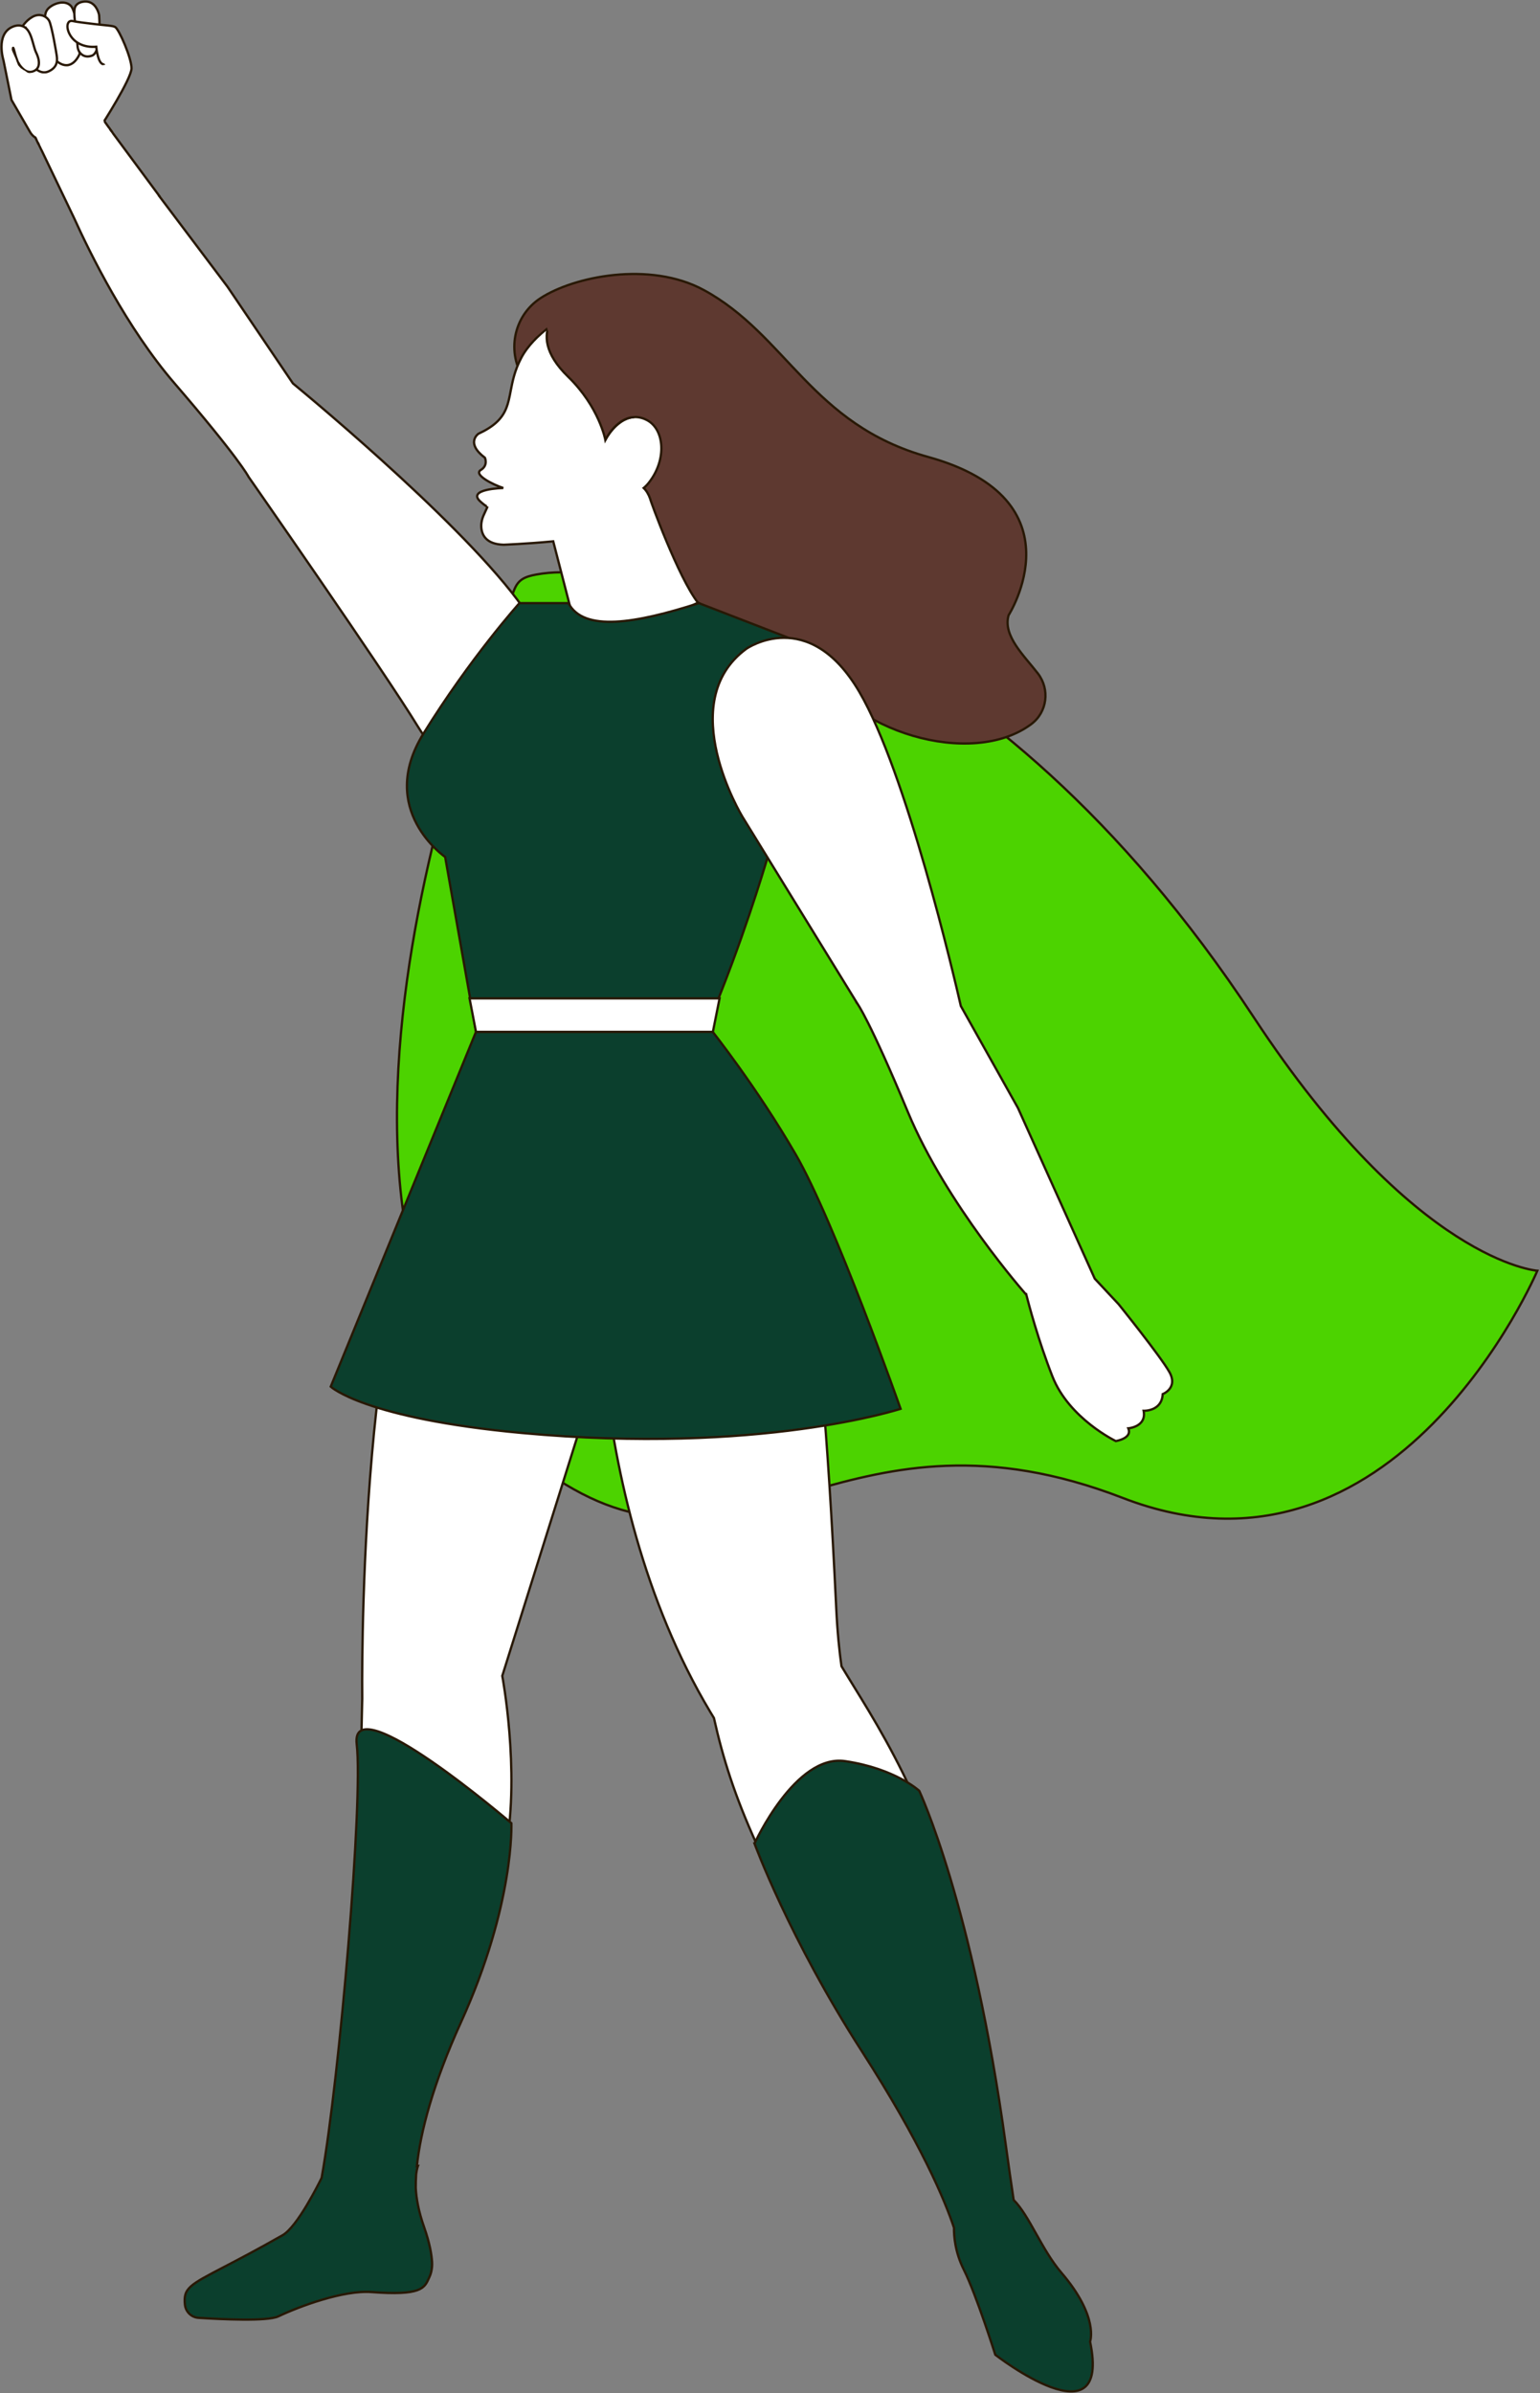 <svg width="1004" height="1559" viewBox="0 0 1004 1559" fill="none" xmlns="http://www.w3.org/2000/svg">
<rect x="0" y="0" width="1004" height="1559" fill="#808080" stroke="none"/>
<path d="M442.461 372.507C442.461 372.507 642.052 396.166 817.439 662.83C922.46 822.511 1002.28 827.856 1002.28 827.856C1002.28 827.856 910.183 1044.74 732.003 975.891C553.823 907.046 487.701 1034.21 374.047 970.235C160.431 849.999 303.12 463.624 335.328 384.063C337.96 377.557 342.079 375.695 349.677 374.293C354.922 373.327 360.253 372.882 365.588 372.857L442.461 372.497V372.507Z" fill="#4CD300" stroke="#281805" stroke-width="1.5"/>
<path fill-rule="evenodd" clip-rule="evenodd" d="M103.787 127.713L148.286 186.764L190.963 249.785C205.814 262.028 311.19 349.733 344.268 400.675C379.889 455.525 319.698 482.753 319.698 482.753C297.431 501.406 284.252 492.678 272.425 473.313C250.168 436.861 162.074 310.699 162.074 310.699L162.078 310.69C161.843 310.231 155.44 298.049 113.731 249.662C82.739 213.704 58.884 165.437 48.215 141.878L22.469 88.245L57.844 65.502L103.866 127.654C103.866 127.654 103.839 127.674 103.787 127.713Z" fill="white"/>
<path d="M148.286 186.764L148.907 186.343L148.896 186.328L148.885 186.313L148.286 186.764ZM103.787 127.713L103.343 127.108L102.731 127.558L103.188 128.164L103.787 127.713ZM190.963 249.785L190.342 250.206L190.402 250.295L190.486 250.364L190.963 249.785ZM344.268 400.675L343.639 401.083L343.639 401.083L344.268 400.675ZM319.698 482.753L319.389 482.069L319.295 482.112L319.217 482.178L319.698 482.753ZM272.425 473.313L271.785 473.704L271.785 473.704L272.425 473.313ZM162.074 310.699L161.387 310.399L161.219 310.784L161.459 311.128L162.074 310.699ZM162.078 310.69L162.766 310.99L162.907 310.664L162.746 310.349L162.078 310.69ZM113.731 249.662L113.163 250.152L113.163 250.152L113.731 249.662ZM48.215 141.878L48.898 141.569L48.895 141.561L48.891 141.554L48.215 141.878ZM22.469 88.245L22.063 87.614L21.506 87.972L21.793 88.569L22.469 88.245ZM57.844 65.502L58.447 65.055L58.029 64.491L57.439 64.871L57.844 65.502ZM103.866 127.654L104.314 128.256L104.914 127.809L104.469 127.208L103.866 127.654ZM148.885 186.313L104.386 127.262L103.188 128.164L147.687 187.215L148.885 186.313ZM191.584 249.365L148.907 186.343L147.665 187.184L190.342 250.206L191.584 249.365ZM344.897 400.266C328.3 374.706 293.618 339.985 261.289 310.167C228.939 280.329 198.871 255.332 191.44 249.207L190.486 250.364C197.907 256.481 227.952 281.458 260.272 311.269C292.614 341.1 327.159 375.702 343.639 401.083L344.897 400.266ZM319.698 482.753C320.007 483.436 320.008 483.436 320.009 483.435C320.009 483.435 320.01 483.435 320.011 483.434C320.014 483.433 320.017 483.432 320.021 483.43C320.029 483.426 320.041 483.421 320.056 483.413C320.087 483.399 320.131 483.379 320.19 483.351C320.306 483.296 320.477 483.215 320.697 483.106C321.137 482.89 321.774 482.566 322.572 482.135C324.165 481.274 326.398 479.984 328.964 478.264C334.092 474.827 340.571 469.658 345.934 462.742C351.299 455.823 355.56 447.137 356.205 436.686C356.851 426.23 353.872 414.087 344.897 400.266L343.639 401.083C352.474 414.688 355.33 426.517 354.708 436.593C354.086 446.674 349.978 455.079 344.748 461.823C339.516 468.571 333.174 473.636 328.129 477.018C325.608 478.708 323.417 479.973 321.859 480.816C321.079 481.237 320.459 481.552 320.034 481.76C319.822 481.865 319.659 481.943 319.55 481.994C319.495 482.02 319.454 482.039 319.427 482.052C319.414 482.058 319.404 482.062 319.397 482.065C319.394 482.067 319.392 482.068 319.391 482.069C319.39 482.069 319.39 482.069 319.389 482.069C319.389 482.069 319.389 482.069 319.698 482.753ZM271.785 473.704C277.711 483.407 284.088 490.651 291.931 493.008C299.841 495.385 308.964 492.723 320.18 483.327L319.217 482.178C308.165 491.436 299.565 493.736 292.363 491.571C285.092 489.386 278.966 482.584 273.066 472.922L271.785 473.704ZM162.074 310.699C161.459 311.128 161.46 311.129 161.46 311.13C161.461 311.131 161.462 311.132 161.463 311.134C161.466 311.138 161.47 311.144 161.475 311.151C161.486 311.166 161.502 311.189 161.523 311.22C161.566 311.28 161.629 311.371 161.713 311.491C161.88 311.731 162.129 312.087 162.454 312.554C163.104 313.486 164.061 314.859 165.288 316.62C167.74 320.14 171.268 325.211 175.571 331.409C184.177 343.806 195.883 360.714 208.285 378.761C233.095 414.865 260.67 455.499 271.785 473.704L273.066 472.922C261.924 454.675 234.323 414.002 209.521 377.912C197.118 359.862 185.41 342.952 176.803 330.554C172.499 324.355 168.971 319.284 166.518 315.762C165.292 314.002 164.335 312.629 163.684 311.696C163.359 311.229 163.11 310.873 162.943 310.633C162.859 310.513 162.796 310.422 162.753 310.361C162.732 310.331 162.716 310.308 162.705 310.293C162.7 310.285 162.696 310.279 162.693 310.275C162.692 310.273 162.691 310.272 162.69 310.271C162.689 310.27 162.689 310.269 162.074 310.699ZM161.39 310.391L161.387 310.399L162.762 310.998L162.766 310.99L161.39 310.391ZM113.163 250.152C154.872 298.54 161.22 310.661 161.41 311.032L162.746 310.349C162.465 309.801 156.007 297.559 114.299 249.173L113.163 250.152ZM47.532 142.188C58.207 165.76 82.097 214.109 113.163 250.152L114.299 249.173C83.38 213.3 59.561 165.114 48.898 141.569L47.532 142.188ZM48.891 141.554L23.145 87.92L21.793 88.569L47.539 142.203L48.891 141.554ZM22.874 88.875L58.25 66.132L57.439 64.871L22.063 87.614L22.874 88.875ZM57.242 65.948L103.263 128.101L104.469 127.208L58.447 65.055L57.242 65.948ZM103.866 127.654C103.418 127.053 103.418 127.053 103.418 127.053C103.418 127.053 103.418 127.053 103.418 127.053C103.418 127.053 103.418 127.053 103.418 127.053C103.418 127.053 103.418 127.053 103.418 127.053C103.418 127.053 103.418 127.053 103.418 127.053C103.418 127.053 103.418 127.053 103.418 127.053C103.418 127.053 103.418 127.053 103.417 127.053C103.417 127.054 103.415 127.055 103.414 127.056C103.411 127.058 103.406 127.061 103.4 127.066C103.387 127.075 103.368 127.09 103.343 127.108L104.231 128.317C104.258 128.298 104.278 128.282 104.292 128.272C104.299 128.267 104.304 128.263 104.308 128.26C104.31 128.259 104.311 128.258 104.312 128.257C104.313 128.257 104.313 128.256 104.313 128.256C104.314 128.256 104.314 128.256 104.314 128.256C104.314 128.256 104.314 128.256 104.314 128.256C104.314 128.256 104.314 128.256 104.314 128.256C104.314 128.256 104.314 128.256 104.314 128.256C104.314 128.256 104.314 128.256 104.314 128.256C104.314 128.256 104.314 128.256 103.866 127.654Z" fill="#281805"/>
<path d="M10.242 37.618C10.332 38.369 17.525 73.294 17.525 73.294L61.384 81.002L74.282 40.061L62.995 27.728L10.242 37.613V37.618Z" fill="white" stroke="#281805" stroke-width="1.5"/>
<path d="M44.072 42.438C41.355 42.773 38.442 41.422 35.409 38.419C35.369 38.379 35.339 38.324 35.324 38.269L30.013 14.42C29.868 14.065 28.497 10.486 30.394 6.967C31.66 4.615 35.464 2.343 39.047 1.792C41.044 1.492 43.887 1.562 46.049 3.664C50.614 8.099 51.91 34.125 51.935 34.991C51.935 35.036 51.93 35.081 51.915 35.121C51.815 35.376 49.453 41.322 44.653 42.343C44.463 42.383 44.268 42.418 44.072 42.438Z" fill="white" stroke="#281805" stroke-width="1.5"/>
<path d="M54.527 1.077C54.277 1.107 54.017 1.147 53.761 1.197C51.649 1.602 50.123 2.558 49.222 4.04C47.5 6.877 49.237 16.362 49.247 16.402L50.593 30.366C50.773 32.268 51.579 33.95 52.851 35.111C54.783 36.873 57.165 37.263 59.933 36.267C66.594 33.88 64.642 10.016 64.627 9.83C64.627 9.81 63.702 4.775 60.153 2.333C58.561 1.237 56.669 0.811 54.517 1.077H54.527Z" fill="white"/>
<path d="M50.268 30.396H50.273M54.527 1.077C54.277 1.107 54.017 1.147 53.761 1.197C51.649 1.602 50.123 2.558 49.222 4.04C47.5 6.877 49.237 16.362 49.247 16.402L50.593 30.366C50.773 32.268 51.579 33.95 52.851 35.111C54.783 36.873 57.165 37.263 59.933 36.267C66.594 33.88 64.642 10.016 64.627 9.83C64.627 9.81 63.702 4.775 60.153 2.333C58.561 1.237 56.669 0.811 54.517 1.077H54.527Z" stroke="#281805" stroke-width="1.5"/>
<path d="M65.522 82.494C65.522 82.494 65.512 82.494 65.507 82.494C65.402 82.504 65.337 82.404 65.237 82.379C23.72 72.023 42.784 44.425 44.196 44.255C44.241 44.25 65.948 45.491 65.987 45.461C66.558 45.021 68.16 43.55 68 42.618C67.939 42.268 67.609 41.993 67.013 41.798C63.925 40.792 62.925 32.278 62.744 30.451C55.097 31.092 48.68 28.149 45.532 22.543C43.81 19.475 43.47 16.187 44.706 14.54C45.307 13.739 46.243 13.439 47.339 13.694C50.192 14.36 55.822 14.956 60.952 15.601C68.625 16.567 73.735 16.652 75.172 17.673C77.794 19.53 85.743 37.764 85.748 44.47C85.752 51.292 66.583 81.077 65.767 82.344C65.712 82.424 65.627 82.479 65.532 82.494H65.522Z" fill="white" stroke="#281805" stroke-width="1.5"/>
<path d="M29.613 47.103C24.212 47.764 20.108 41.407 20.063 41.337C20.048 41.312 20.033 41.287 22.531 40.957L16.64 17.979C14.107 18.194 14.117 18.109 14.157 18.029C14.247 17.853 16.485 13.654 21.139 11.007C23.792 9.5 26.074 9.67 27.526 10.076C29.438 10.611 31.134 11.912 32.055 13.564C33.682 16.472 37.045 35.721 37.105 37.348L37.125 37.698C37.23 39.575 37.486 43.975 31.54 46.567C30.884 46.853 30.238 47.023 29.613 47.103Z" fill="white" stroke="#281805" stroke-width="1.5"/>
<path d="M48.295 89.686C40.998 90.577 33.315 90.537 29.031 90.512C27.535 90.502 26.448 90.497 26.103 90.542C25.047 90.672 23.931 90.202 22.975 89.606C21.553 88.715 20.427 87.444 19.587 85.992C16.588 80.827 7.514 65.146 7.514 65.146C7.489 65.111 7.474 65.071 7.469 65.031L2.259 39.28C2.234 39.165 -2.966 22.508 7.955 17.558C10.678 16.327 13.205 16.267 15.467 17.378C20.713 19.961 21.308 29.5 23.535 34.225C23.901 34.931 27.94 42.964 22.715 45.982C17.439 49.025 13.65 43.289 13.385 43.059C13.32 42.989 12.73 42.313 11.859 40.802L15.342 54.386C18.966 54.931 33.531 55.782 37.86 64.075C38.365 65.041 66.254 81.363 65.783 82.309C63.621 86.658 56.188 88.715 48.295 89.681V89.686Z" fill="white" stroke="#281805" stroke-width="1.5"/>
<path d="M15.338 46.341C15.338 46.341 12.04 44.045 9.383 33.364C6.72 22.683 9.993 53.6 15.338 54.385C20.684 55.171 15.338 46.341 15.338 46.341Z" fill="white" stroke="#281805" stroke-width="1.5"/>
<path d="M23.188 89.721L34.799 91.463L24.894 93.38L23.188 89.721Z" fill="white" stroke="#281805" stroke-width="1.5"/>
<path d="M72.516 85.227L67.947 78.835L56.695 86.238L72.516 85.227Z" fill="white" stroke="#281805" stroke-width="1.5"/>
<path d="M330.008 1203.34C338.957 1152.75 327.456 1091.82 327.456 1091.82L400.054 860.639C400.054 860.639 342.746 670.102 287.711 754.532C232.675 838.962 236.159 1106.66 236.159 1106.66C233.876 1236.52 221.579 1365.32 213.906 1417.96L266.124 1413.44C268.902 1355.51 321.98 1248.72 330.008 1203.33V1203.34Z" fill="white" stroke="#281805" stroke-width="1.5"/>
<path d="M468.649 397.842C468.649 397.842 502.693 316.064 482.132 248.781L428.463 338.967C428.463 338.967 416.316 394.103 468.649 397.842Z" fill="white" stroke="#281805" stroke-width="1.5"/>
<path d="M342.094 247.545C329.946 230.028 334.556 205.858 352.424 194.227C373.906 180.237 423.466 169.812 458.766 188.916C512.886 218.206 529.022 276.625 605.104 297.701C705.63 325.544 657.552 400.82 657.552 400.82C653.663 414.264 667.722 427.167 676.651 438.758C684.629 449.114 682.777 463.999 672.287 471.797C633.377 500.731 553.127 476.827 529.663 430.445C529.663 430.445 416.554 386.335 384.556 326.7L342.089 247.55L342.094 247.545Z" fill="#5E3930" stroke="#281805" stroke-width="1.5"/>
<path d="M410.688 311.285C410.688 311.285 406.744 313.897 414.397 296.204C422.05 278.512 422.57 270.248 410.018 271.59C397.465 272.936 392.159 278.211 392.159 278.211C392.159 278.211 332.674 251.164 353.135 202.425C372.765 187.29 398.511 181.173 424.467 188.251C468.581 200.283 494.192 247.27 481.665 293.201C469.137 339.133 433.581 363.828 389.467 351.796C389.262 351.741 390.568 345.264 395.468 339.268C405.633 326.825 410.693 311.28 410.693 311.28L410.688 311.285Z" fill="#5E3930" stroke="#281805" stroke-width="1.5"/>
<path fill-rule="evenodd" clip-rule="evenodd" d="M323.345 275.439C320.583 277.906 316.909 280.273 311.924 282.576H311.919C311.919 282.576 303.21 288.502 316.123 298.201C316.123 298.201 318.46 303.141 313.445 306.2C308.43 309.253 321.504 315.809 328.12 317.931C328.12 317.931 303.836 318.417 313.235 326.795C317.154 330.289 317.83 330.064 317.89 329.999L315.357 335.549C314.146 338.207 313.52 341.14 313.816 344.048C314.306 348.818 317.209 354.598 328.335 354.889C328.335 354.889 343.416 354.308 359.412 352.792C359.835 352.751 360.257 352.711 360.678 352.669C366.621 375.715 380.267 428.498 380.267 428.498L455.028 392.652C442.225 376.265 423.661 325.314 423.922 325.059C422.824 321.928 421.374 319.591 419.645 317.929C420.795 316.987 421.939 315.826 423.056 314.403C434.953 299.238 433.066 279.788 421.96 273.787C406.534 265.453 395.608 284.968 395.608 284.968C395.608 284.968 391.134 238.341 375.863 202.044L375.859 202.046C375.28 202.301 374.701 202.556 374.127 202.825C368.071 205.913 348.166 217.28 339.817 233.176C335.494 241.408 334.128 248.497 332.919 254.776C331.385 262.742 330.103 269.404 323.345 275.439Z" fill="white"/>
<path d="M311.924 282.576V283.326H312.089L312.238 283.257L311.924 282.576ZM323.345 275.439L323.845 275.998L323.845 275.998L323.345 275.439ZM311.919 282.576V281.826H311.688L311.497 281.956L311.919 282.576ZM316.123 298.201L316.801 297.881L316.722 297.713L316.573 297.602L316.123 298.201ZM313.445 306.2L313.835 306.84L313.836 306.84L313.445 306.2ZM328.12 317.931L328.135 318.681L328.349 317.217L328.12 317.931ZM313.235 326.795L313.734 326.235L313.734 326.235L313.235 326.795ZM317.89 329.999L318.572 330.31L317.339 329.49L317.89 329.999ZM315.357 335.549L314.675 335.238L314.675 335.238L315.357 335.549ZM313.816 344.048L313.07 344.124L313.07 344.124L313.816 344.048ZM328.335 354.889L328.316 355.638L328.34 355.639L328.364 355.638L328.335 354.889ZM359.412 352.792L359.483 353.538L359.483 353.538L359.412 352.792ZM360.678 352.669L361.404 352.482L361.243 351.86L360.604 351.923L360.678 352.669ZM380.267 428.498L379.541 428.686L379.769 429.569L380.592 429.174L380.267 428.498ZM455.028 392.652L455.352 393.328L456.193 392.925L455.619 392.19L455.028 392.652ZM423.922 325.059L424.447 325.594L424.787 325.26L424.629 324.811L423.922 325.059ZM419.645 317.929L419.17 317.348L418.516 317.884L419.126 318.469L419.645 317.929ZM423.056 314.403L422.466 313.94L422.466 313.94L423.056 314.403ZM421.96 273.787L422.316 273.127L422.316 273.127L421.96 273.787ZM395.608 284.968L394.862 285.04L395.091 287.428L396.263 285.335L395.608 284.968ZM375.863 202.044L376.555 201.754L376.259 201.051L375.562 201.358L375.863 202.044ZM375.859 202.046L375.557 201.36L375.557 201.36L375.859 202.046ZM374.127 202.825L373.808 202.146L373.797 202.152L373.786 202.157L374.127 202.825ZM339.817 233.176L339.153 232.827L339.153 232.827L339.817 233.176ZM332.919 254.776L333.656 254.917L333.656 254.917L332.919 254.776ZM312.238 283.257C317.272 280.932 321.013 278.527 323.845 275.998L322.846 274.879C320.152 277.285 316.546 279.615 311.609 281.895L312.238 283.257ZM311.919 283.326H311.924V281.826H311.919V283.326ZM316.573 297.602C310.226 292.834 309.435 289.188 309.913 286.905C310.16 285.72 310.766 284.789 311.326 284.145C311.604 283.825 311.866 283.582 312.056 283.421C312.15 283.34 312.226 283.281 312.276 283.243C312.301 283.224 312.32 283.211 312.331 283.203C312.336 283.199 312.34 283.196 312.342 283.195C312.342 283.195 312.343 283.194 312.343 283.194C312.343 283.194 312.342 283.195 312.342 283.195C312.342 283.195 312.342 283.195 312.342 283.195C312.341 283.195 312.341 283.196 311.919 282.576C311.497 281.956 311.496 281.956 311.496 281.956C311.496 281.956 311.495 281.957 311.495 281.957C311.494 281.958 311.493 281.958 311.492 281.959C311.49 281.961 311.487 281.963 311.483 281.965C311.477 281.969 311.468 281.976 311.458 281.983C311.437 281.998 311.408 282.019 311.372 282.046C311.301 282.1 311.202 282.177 311.084 282.278C310.848 282.479 310.53 282.774 310.194 283.161C309.524 283.931 308.76 285.088 308.444 286.598C307.796 289.702 309.107 293.87 315.673 298.801L316.573 297.602ZM313.836 306.84C316.586 305.163 317.366 302.914 317.415 301.073C317.438 300.172 317.288 299.383 317.133 298.822C317.055 298.54 316.976 298.312 316.914 298.151C316.883 298.071 316.857 298.007 316.837 297.961C316.827 297.938 316.819 297.92 316.813 297.907C316.81 297.9 316.807 297.894 316.805 297.89C316.804 297.888 316.803 297.886 316.803 297.884C316.802 297.884 316.802 297.883 316.802 297.882C316.802 297.882 316.801 297.882 316.801 297.881C316.801 297.881 316.801 297.881 316.123 298.201C315.445 298.522 315.445 298.522 315.445 298.522C315.445 298.522 315.445 298.521 315.445 298.521C315.444 298.521 315.444 298.52 315.444 298.52C315.444 298.52 315.444 298.52 315.444 298.52C315.444 298.521 315.445 298.522 315.446 298.525C315.449 298.53 315.453 298.54 315.459 298.554C315.471 298.583 315.49 298.628 315.513 298.688C315.56 298.81 315.624 298.991 315.687 299.22C315.814 299.681 315.934 300.318 315.915 301.034C315.878 302.428 315.32 304.178 313.055 305.559L313.836 306.84ZM328.349 317.217C325.092 316.173 320.234 314.03 316.834 311.788C315.111 310.653 313.871 309.561 313.341 308.646C313.084 308.203 313.044 307.886 313.095 307.662C313.145 307.445 313.317 307.155 313.835 306.84L313.055 305.559C312.319 306.007 311.803 306.59 311.634 307.325C311.466 308.051 311.676 308.764 312.043 309.398C312.761 310.637 314.262 311.89 316.008 313.041C319.544 315.371 324.531 317.568 327.891 318.646L328.349 317.217ZM313.734 326.235C312.605 325.229 312.075 324.42 311.897 323.801C311.733 323.234 311.846 322.774 312.187 322.337C312.557 321.863 313.208 321.407 314.124 320.992C315.029 320.581 316.129 320.237 317.327 319.951C319.721 319.379 322.42 319.061 324.535 318.886C325.589 318.798 326.491 318.747 327.129 318.718C327.449 318.703 327.701 318.694 327.874 318.688C327.96 318.686 328.026 318.684 328.07 318.683C328.092 318.682 328.109 318.682 328.12 318.682C328.125 318.681 328.129 318.681 328.132 318.681C328.133 318.681 328.134 318.681 328.135 318.681C328.135 318.681 328.135 318.681 328.135 318.681C328.135 318.681 328.135 318.681 328.12 317.931C328.105 317.182 328.105 317.182 328.105 317.182C328.104 317.182 328.104 317.182 328.104 317.182C328.103 317.182 328.101 317.182 328.1 317.182C328.096 317.182 328.092 317.182 328.086 317.182C328.073 317.182 328.055 317.183 328.032 317.183C327.984 317.184 327.915 317.186 327.826 317.189C327.647 317.195 327.387 317.204 327.061 317.219C326.408 317.249 325.486 317.302 324.411 317.391C322.265 317.568 319.48 317.895 316.979 318.492C315.728 318.79 314.527 319.161 313.504 319.626C312.492 320.085 311.589 320.665 311.004 321.414C310.39 322.201 310.148 323.153 310.455 324.217C310.748 325.228 311.515 326.267 312.736 327.355L313.734 326.235ZM317.339 329.49C317.48 329.337 317.637 329.296 317.705 329.284C317.783 329.27 317.83 329.28 317.823 329.279C317.806 329.276 317.675 329.244 317.375 329.077C316.781 328.745 315.681 327.971 313.734 326.235L312.736 327.355C314.708 329.113 315.905 329.974 316.644 330.386C317.01 330.591 317.305 330.709 317.553 330.755C317.68 330.778 317.82 330.787 317.962 330.762C318.094 330.739 318.285 330.676 318.441 330.507L317.339 329.49ZM316.04 335.861L318.572 330.31L317.208 329.687L314.675 335.238L316.04 335.861ZM314.562 343.972C314.282 341.22 314.873 338.421 316.04 335.86L314.675 335.238C313.419 337.993 312.758 341.059 313.07 344.124L314.562 343.972ZM328.355 354.139C322.919 353.997 319.611 352.519 317.605 350.605C315.596 348.689 314.795 346.242 314.562 343.971L313.07 344.124C313.327 346.624 314.223 349.452 316.569 351.691C318.919 353.932 322.626 355.49 328.316 355.638L328.355 354.139ZM359.341 352.045C351.355 352.802 343.596 353.326 337.832 353.66C334.95 353.827 332.568 353.947 330.906 354.025C330.076 354.064 329.425 354.093 328.983 354.111C328.761 354.121 328.592 354.128 328.478 354.132C328.421 354.135 328.378 354.136 328.349 354.138C328.335 354.138 328.324 354.139 328.317 354.139C328.313 354.139 328.311 354.139 328.309 354.139C328.308 354.139 328.307 354.139 328.307 354.139C328.307 354.139 328.307 354.139 328.307 354.139C328.306 354.139 328.306 354.139 328.335 354.889C328.364 355.638 328.364 355.638 328.364 355.638C328.364 355.638 328.365 355.638 328.365 355.638C328.365 355.638 328.366 355.638 328.367 355.638C328.369 355.638 328.372 355.638 328.375 355.638C328.383 355.637 328.394 355.637 328.409 355.636C328.438 355.635 328.481 355.634 328.539 355.631C328.654 355.627 328.824 355.62 329.046 355.61C329.491 355.591 330.144 355.563 330.977 355.523C332.643 355.445 335.031 355.325 337.918 355.158C343.694 354.823 351.472 354.298 359.483 353.538L359.341 352.045ZM360.604 351.923C360.184 351.964 359.763 352.005 359.341 352.045L359.483 353.538C359.906 353.498 360.329 353.457 360.751 353.416L360.604 351.923ZM359.951 352.856C362.923 364.38 367.821 383.337 371.975 399.414C374.053 407.452 375.944 414.77 377.316 420.078C378.002 422.733 378.559 424.884 378.943 426.373C379.136 427.117 379.285 427.695 379.387 428.087C379.437 428.284 379.476 428.433 379.502 428.534C379.515 428.584 379.525 428.622 379.531 428.647C379.535 428.66 379.537 428.67 379.539 428.676C379.54 428.679 379.54 428.682 379.541 428.683C379.541 428.684 379.541 428.685 379.541 428.685C379.541 428.686 379.541 428.686 380.267 428.498C380.994 428.31 380.993 428.31 380.993 428.31C380.993 428.309 380.993 428.309 380.993 428.308C380.992 428.306 380.992 428.304 380.991 428.301C380.989 428.294 380.987 428.285 380.984 428.272C380.977 428.247 380.967 428.209 380.954 428.158C380.928 428.058 380.89 427.908 380.839 427.712C380.737 427.32 380.588 426.742 380.396 425.997C380.011 424.509 379.455 422.357 378.768 419.703C377.396 414.395 375.505 407.076 373.428 399.038C369.273 382.962 364.376 364.005 361.404 352.482L359.951 352.856ZM380.592 429.174L455.352 393.328L454.704 391.976L379.943 427.822L380.592 429.174ZM455.619 392.19C449.29 384.089 441.483 367.351 435.268 352.516C432.167 345.117 429.475 338.221 427.574 333.16C426.623 330.629 425.871 328.559 425.366 327.116C425.113 326.394 424.924 325.833 424.802 325.452C424.741 325.26 424.699 325.122 424.676 325.035C424.664 324.989 424.661 324.973 424.662 324.977C424.662 324.979 424.663 324.986 424.664 324.996C424.666 325.005 424.668 325.025 424.669 325.051C424.669 325.072 424.67 325.125 424.658 325.193C424.651 325.235 424.617 325.427 424.447 325.594L423.396 324.523C423.224 324.692 423.189 324.888 423.181 324.935C423.168 325.008 423.168 325.068 423.169 325.097C423.171 325.159 423.18 325.211 423.185 325.238C423.195 325.299 423.211 325.364 423.227 325.422C423.26 325.544 423.309 325.709 423.373 325.908C423.501 326.309 423.696 326.885 423.95 327.612C424.461 329.069 425.216 331.149 426.17 333.687C428.076 338.763 430.776 345.677 433.884 353.096C440.086 367.898 447.963 384.828 454.437 393.114L455.619 392.19ZM424.629 324.811C423.503 321.596 421.997 319.15 420.165 317.388L419.126 318.469C420.751 320.032 422.145 322.259 423.214 325.307L424.629 324.811ZM422.466 313.94C421.381 315.323 420.274 316.444 419.17 317.348L420.12 318.509C421.315 317.531 422.498 316.329 423.646 314.866L422.466 313.94ZM421.603 274.447C426.858 277.286 430.021 283.362 430.385 290.695C430.748 298.015 428.308 306.493 422.466 313.94L423.646 314.866C429.701 307.148 432.265 298.318 431.883 290.621C431.502 282.938 428.168 276.289 422.316 273.127L421.603 274.447ZM395.608 284.968C396.263 285.335 396.263 285.335 396.263 285.335C396.263 285.335 396.263 285.335 396.263 285.335C396.263 285.334 396.263 285.334 396.264 285.333C396.264 285.331 396.266 285.328 396.268 285.324C396.273 285.316 396.28 285.304 396.29 285.287C396.309 285.253 396.339 285.202 396.379 285.134C396.46 284.999 396.581 284.8 396.741 284.548C397.061 284.044 397.538 283.33 398.158 282.497C399.401 280.828 401.208 278.699 403.476 276.831C405.746 274.962 408.449 273.378 411.486 272.753C414.505 272.131 417.901 272.446 421.603 274.447L422.316 273.127C418.306 270.961 414.551 270.59 411.183 271.284C407.833 271.974 404.912 273.706 402.523 275.673C400.132 277.642 398.243 279.871 396.955 281.601C396.31 282.468 395.812 283.213 395.475 283.744C395.306 284.009 395.177 284.221 395.09 284.368C395.046 284.441 395.013 284.498 394.99 284.538C394.979 284.558 394.97 284.573 394.964 284.584C394.961 284.589 394.959 284.593 394.957 284.596C394.956 284.598 394.955 284.599 394.955 284.6C394.955 284.6 394.954 284.601 394.954 284.601C394.954 284.601 394.954 284.602 395.608 284.968ZM375.172 202.335C382.777 220.413 387.702 241.084 390.725 257.255C392.236 265.337 393.27 272.287 393.927 277.215C394.255 279.678 394.489 281.637 394.641 282.978C394.717 283.649 394.772 284.165 394.808 284.513C394.826 284.687 394.84 284.82 394.849 284.908C394.853 284.952 394.856 284.985 394.859 285.007C394.86 285.018 394.86 285.027 394.861 285.032C394.861 285.035 394.861 285.037 394.862 285.038C394.862 285.039 394.862 285.039 394.862 285.039C394.862 285.04 394.862 285.04 395.608 284.968C396.355 284.896 396.355 284.896 396.355 284.896C396.355 284.895 396.355 284.895 396.355 284.894C396.354 284.892 396.354 284.89 396.354 284.887C396.353 284.881 396.353 284.873 396.351 284.861C396.349 284.838 396.346 284.804 396.341 284.759C396.332 284.668 396.319 284.534 396.3 284.358C396.264 284.005 396.208 283.485 396.131 282.809C395.979 281.459 395.744 279.491 395.414 277.016C394.755 272.068 393.716 265.092 392.2 256.98C389.168 240.763 384.22 219.973 376.555 201.754L375.172 202.335ZM376.161 202.733L376.165 202.731L375.562 201.358L375.557 201.36L376.161 202.733ZM374.445 203.504C375.01 203.239 375.58 202.988 376.161 202.733L375.557 201.36C374.979 201.614 374.392 201.872 373.808 202.146L374.445 203.504ZM340.481 233.525C344.583 225.715 351.55 218.978 358.289 213.792C365.019 208.613 371.468 205.023 374.467 203.493L373.786 202.157C370.729 203.716 364.197 207.353 357.374 212.603C350.56 217.847 343.4 224.741 339.153 232.827L340.481 233.525ZM333.656 254.917C334.864 248.645 336.213 241.651 340.481 233.525L339.153 232.827C334.774 241.165 333.393 248.35 332.183 254.634L333.656 254.917ZM323.845 275.998C330.811 269.777 332.124 262.874 333.656 254.917L332.183 254.634C330.647 262.611 329.394 269.03 322.846 274.879L323.845 275.998Z" fill="#281805"/>
<path d="M370.561 197.41C370.561 197.41 338.879 214.832 370.366 245.418C390.696 265.168 394.655 286.6 394.655 286.6C394.655 286.6 401.372 272.871 412.658 271.81C423.945 270.749 397.678 192.895 370.561 197.41Z" fill="#5E3930" stroke="#281805" stroke-width="1.5"/>
<path fill-rule="evenodd" clip-rule="evenodd" d="M290.216 558.299L311.527 678.786L456.238 678.986C458.503 673.89 460.692 668.839 462.809 663.835L462.805 664.196H462.81C483.762 614.265 497.779 567.397 500.669 557.736C500.927 556.873 501.096 556.307 501.173 556.062L500.72 554.97C523.307 472.682 524.162 419.429 524.162 419.429L455.633 392.932C414.361 406.221 380.547 411.841 370.587 392.932H338.65C338.65 392.932 306.753 428.368 276.042 477.978C245.331 527.588 290.216 558.299 290.216 558.299Z" fill="#0B3F2D"/>
<path d="M311.527 678.786L310.789 678.916L310.898 679.535L311.526 679.536L311.527 678.786ZM290.216 558.299L290.954 558.168L290.899 557.858L290.639 557.68L290.216 558.299ZM456.238 678.986L456.237 679.736L456.725 679.737L456.924 679.29L456.238 678.986ZM462.809 663.835L463.559 663.844L462.118 663.543L462.809 663.835ZM462.805 664.196L462.055 664.187L462.046 664.946H462.805V664.196ZM462.81 664.196V664.946H463.308L463.501 664.486L462.81 664.196ZM500.669 557.736L501.387 557.951L501.387 557.951L500.669 557.736ZM501.173 556.062L501.889 556.288L501.971 556.027L501.866 555.774L501.173 556.062ZM500.72 554.97L499.996 554.772L499.928 555.02L500.027 555.258L500.72 554.97ZM524.162 419.429L524.912 419.441L524.92 418.918L524.432 418.729L524.162 419.429ZM455.633 392.932L455.903 392.233L455.656 392.137L455.403 392.218L455.633 392.932ZM370.587 392.932L371.251 392.583L371.04 392.182H370.587V392.932ZM338.65 392.932V392.182H338.316L338.092 392.43L338.65 392.932ZM312.266 678.655L290.954 558.168L289.477 558.43L310.789 678.916L312.266 678.655ZM456.239 678.236L311.528 678.036L311.526 679.536L456.237 679.736L456.239 678.236ZM462.118 663.543C460.003 668.543 457.816 673.59 455.553 678.681L456.924 679.29C459.19 674.191 461.381 669.135 463.499 664.128L462.118 663.543ZM462.059 663.827L462.055 664.187L463.555 664.204L463.559 663.844L462.059 663.827ZM462.805 664.946H462.81V663.446H462.805V664.946ZM463.501 664.486C484.469 614.517 498.496 567.618 501.387 557.951L499.95 557.521C497.062 567.177 483.054 614.013 462.118 663.906L463.501 664.486ZM501.387 557.951C501.647 557.083 501.813 556.526 501.889 556.288L500.458 555.835C500.379 556.088 500.207 556.662 499.95 557.521L501.387 557.951ZM501.866 555.774L501.412 554.682L500.027 555.258L500.481 556.35L501.866 555.774ZM524.162 419.429C523.412 419.417 523.412 419.417 523.412 419.417C523.412 419.417 523.412 419.418 523.412 419.419C523.412 419.42 523.412 419.422 523.412 419.425C523.412 419.431 523.412 419.441 523.411 419.453C523.411 419.479 523.41 419.517 523.409 419.567C523.407 419.669 523.403 419.822 523.397 420.025C523.385 420.432 523.365 421.041 523.332 421.847C523.265 423.457 523.143 425.852 522.927 428.984C522.495 435.248 521.684 444.462 520.167 456.246C517.134 479.814 511.28 513.665 499.996 554.772L501.443 555.169C512.747 513.987 518.614 480.067 521.655 456.437C523.176 444.622 523.99 435.379 524.424 429.087C524.641 425.941 524.763 423.533 524.83 421.909C524.864 421.097 524.885 420.482 524.896 420.069C524.902 419.862 524.906 419.706 524.909 419.601C524.91 419.548 524.911 419.509 524.911 419.482C524.911 419.469 524.911 419.459 524.912 419.452C524.912 419.448 524.912 419.446 524.912 419.444C524.912 419.443 524.912 419.442 524.912 419.442C524.912 419.441 524.912 419.441 524.162 419.429ZM455.362 393.632L523.891 420.128L524.432 418.729L455.903 392.233L455.362 393.632ZM369.923 393.282C375.118 403.144 386.476 406.461 401.403 405.755C416.366 405.048 435.217 400.294 455.863 393.646L455.403 392.218C434.777 398.859 416.085 403.559 401.333 404.257C386.545 404.956 376.016 401.629 371.251 392.583L369.923 393.282ZM338.65 393.682H370.587V392.182H338.65V393.682ZM276.679 478.373C292.017 453.597 307.651 432.359 319.452 417.314C325.353 409.792 330.293 403.82 333.758 399.729C335.491 397.683 336.854 396.108 337.784 395.045C338.249 394.514 338.605 394.11 338.845 393.84C338.965 393.705 339.056 393.603 339.116 393.535C339.147 393.501 339.17 393.476 339.185 393.459C339.192 393.45 339.198 393.444 339.202 393.44C339.204 393.438 339.205 393.436 339.206 393.435C339.206 393.435 339.207 393.434 339.207 393.434C339.207 393.434 339.207 393.434 338.65 392.932C338.092 392.43 338.092 392.431 338.092 392.431C338.092 392.431 338.091 392.432 338.091 392.432C338.09 392.433 338.088 392.435 338.086 392.437C338.082 392.442 338.076 392.448 338.068 392.457C338.052 392.475 338.029 392.501 337.998 392.535C337.936 392.605 337.844 392.708 337.723 392.844C337.481 393.117 337.122 393.524 336.655 394.058C335.72 395.127 334.351 396.708 332.614 398.759C329.138 402.863 324.185 408.85 318.272 416.388C306.447 431.464 290.778 452.749 275.404 477.583L276.679 478.373ZM290.216 558.299C290.639 557.68 290.639 557.68 290.639 557.68C290.639 557.68 290.639 557.68 290.639 557.68C290.638 557.679 290.636 557.678 290.634 557.676C290.629 557.673 290.622 557.668 290.612 557.661C290.592 557.648 290.562 557.626 290.522 557.598C290.442 557.541 290.321 557.454 290.165 557.339C289.851 557.107 289.392 556.759 288.817 556.298C287.666 555.374 286.051 553.997 284.207 552.19C280.517 548.573 275.92 543.244 272.274 536.39C265.005 522.724 261.477 502.93 276.679 478.373L275.404 477.583C259.895 502.636 263.454 523.002 270.95 537.094C274.687 544.12 279.391 549.569 283.157 553.261C285.041 555.108 286.694 556.518 287.878 557.468C288.47 557.943 288.945 558.303 289.274 558.546C289.438 558.667 289.566 558.759 289.654 558.821C289.698 558.852 289.731 558.876 289.755 558.892C289.766 558.9 289.775 558.906 289.782 558.911C289.785 558.913 289.787 558.915 289.789 558.916C289.79 558.916 289.791 558.917 289.791 558.917C289.792 558.918 289.792 558.918 290.216 558.299Z" fill="#281805"/>
<path fill-rule="evenodd" clip-rule="evenodd" d="M548.61 1085.53C547.251 1076.07 545.936 1063.55 545.175 1047.59C533.771 808.588 519.333 779.801 498.088 737.442C496.648 734.571 495.177 731.637 493.673 728.571C487.351 715.683 471.746 710.162 457.606 712.65L390.123 783.021C390.123 783.021 376.164 969.88 462.987 1115.19C463.814 1116.58 464.633 1117.93 465.446 1119.25C477.271 1172.14 496.143 1216.53 559.587 1323.73C628.096 1439.49 625.734 1460.76 625.734 1460.76H625.739C653.419 1514.14 666.206 1491.4 669.641 1482.57C670.614 1483.45 670.624 1479.65 670.624 1479.65C670.624 1479.65 670.31 1480.85 669.641 1482.57C667.527 1480.66 660.872 1456.67 639.913 1323.73C620.845 1202.79 581.843 1139.54 556.3 1098.11C553.569 1093.69 550.992 1089.51 548.61 1085.53Z" fill="white"/>
<path d="M548.61 1085.53L547.868 1085.64L547.889 1085.79L547.967 1085.92L548.61 1085.53ZM545.175 1047.59L545.924 1047.56L545.924 1047.56L545.175 1047.59ZM498.088 737.442L497.418 737.779L497.418 737.779L498.088 737.442ZM493.673 728.571L492.999 728.901L492.999 728.901L493.673 728.571ZM457.606 712.65L457.476 711.911L457.235 711.954L457.065 712.131L457.606 712.65ZM390.123 783.021L389.582 782.502L389.395 782.696L389.375 782.965L390.123 783.021ZM462.987 1115.19L463.631 1114.81L463.631 1114.81L462.987 1115.19ZM465.446 1119.25L466.178 1119.09L466.151 1118.97L466.085 1118.86L465.446 1119.25ZM559.587 1323.73L558.941 1324.11L559.587 1323.73ZM625.734 1460.76L624.988 1460.67L624.896 1461.51H625.734V1460.76ZM625.739 1460.76L626.404 1460.41L626.195 1460.01H625.739V1460.76ZM670.624 1479.65L671.374 1479.66L669.899 1479.46L670.624 1479.65ZM639.913 1323.73L640.654 1323.61L640.654 1323.61L639.913 1323.73ZM556.3 1098.11L556.938 1097.72L556.938 1097.72L556.3 1098.11ZM549.353 1085.43C547.997 1075.99 546.684 1063.49 545.924 1047.56L544.426 1047.63C545.188 1063.61 546.505 1076.15 547.868 1085.64L549.353 1085.43ZM545.924 1047.56C540.222 928.051 533.76 861.061 526.06 818.641C518.352 776.179 509.4 758.322 498.759 737.106L497.418 737.779C508.022 758.922 516.911 776.637 524.584 818.909C532.265 861.224 538.724 928.129 544.426 1047.63L545.924 1047.56ZM498.759 737.106C497.318 734.234 495.848 731.303 494.346 728.241L492.999 728.901C494.505 731.971 495.978 734.908 497.418 737.779L498.759 737.106ZM494.346 728.241C487.838 714.971 471.845 709.383 457.476 711.911L457.736 713.388C471.646 710.941 486.865 716.395 492.999 728.901L494.346 728.241ZM457.065 712.131L389.582 782.502L390.665 783.54L458.148 713.169L457.065 712.131ZM390.123 783.021C389.375 782.965 389.375 782.966 389.375 782.968C389.375 782.969 389.375 782.971 389.375 782.974C389.374 782.98 389.374 782.989 389.373 783.001C389.371 783.024 389.369 783.058 389.365 783.104C389.359 783.195 389.349 783.332 389.338 783.512C389.314 783.872 389.28 784.407 389.239 785.112C389.158 786.52 389.05 788.603 388.944 791.304C388.731 796.707 388.525 804.584 388.549 814.49C388.597 834.3 389.566 862.227 393.251 894.699C400.621 959.632 418.855 1042.79 462.343 1115.58L463.631 1114.81C420.296 1042.28 402.099 959.354 394.742 894.53C391.064 862.123 390.097 834.253 390.049 814.486C390.025 804.603 390.231 796.747 390.442 791.363C390.548 788.671 390.656 786.598 390.736 785.198C390.777 784.498 390.811 783.967 390.834 783.611C390.846 783.433 390.855 783.299 390.862 783.21C390.865 783.165 390.867 783.132 390.869 783.109C390.87 783.098 390.87 783.09 390.871 783.085C390.871 783.082 390.871 783.08 390.871 783.079C390.871 783.077 390.871 783.077 390.123 783.021ZM462.343 1115.58C463.171 1116.96 463.993 1118.32 464.807 1119.65L466.085 1118.86C465.274 1117.54 464.456 1116.19 463.631 1114.81L462.343 1115.58ZM560.232 1323.35C496.8 1216.17 477.976 1171.85 466.178 1119.09L464.714 1119.42C476.565 1172.42 495.487 1216.89 558.941 1324.11L560.232 1323.35ZM625.734 1460.76C626.479 1460.84 626.479 1460.84 626.48 1460.83C626.48 1460.83 626.48 1460.83 626.48 1460.83C626.48 1460.83 626.48 1460.83 626.481 1460.82C626.481 1460.82 626.482 1460.81 626.483 1460.8C626.484 1460.78 626.486 1460.76 626.487 1460.73C626.49 1460.67 626.493 1460.59 626.494 1460.49C626.494 1460.28 626.485 1459.97 626.449 1459.55C626.376 1458.7 626.195 1457.39 625.764 1455.46C624.904 1451.61 623.044 1445.29 619.047 1435.37C611.054 1415.54 594.497 1381.25 560.232 1323.35L558.941 1324.11C593.186 1381.98 609.702 1416.2 617.656 1435.93C621.632 1445.8 623.463 1452.04 624.3 1455.79C624.719 1457.66 624.888 1458.91 624.954 1459.68C624.987 1460.06 624.994 1460.33 624.994 1460.49C624.993 1460.57 624.991 1460.62 624.99 1460.65C624.989 1460.66 624.988 1460.67 624.988 1460.68C624.988 1460.68 624.988 1460.68 624.988 1460.68C624.988 1460.68 624.988 1460.68 624.988 1460.68C624.988 1460.68 624.988 1460.68 624.988 1460.67C624.988 1460.67 624.988 1460.67 625.734 1460.76ZM625.739 1460.01H625.734V1461.51H625.739V1460.01ZM668.942 1482.3C668.096 1484.47 666.688 1487.46 664.648 1489.91C662.608 1492.36 660.01 1494.19 656.77 1494.24C653.519 1494.3 649.404 1492.57 644.328 1487.4C639.258 1482.24 633.309 1473.72 626.404 1460.41L625.073 1461.1C632.009 1474.48 638.038 1483.14 643.258 1488.45C648.472 1493.76 652.959 1495.81 656.794 1495.74C660.64 1495.68 663.612 1493.5 665.801 1490.87C667.99 1488.25 669.468 1485.08 670.34 1482.84L668.942 1482.3ZM669.137 1483.12C669.343 1483.31 669.687 1483.52 670.116 1483.43C670.516 1483.35 670.741 1483.05 670.85 1482.87C671.07 1482.5 671.177 1481.97 671.239 1481.55C671.306 1481.1 671.34 1480.62 671.356 1480.27C671.365 1480.09 671.369 1479.94 671.372 1479.83C671.373 1479.78 671.373 1479.74 671.374 1479.71C671.374 1479.69 671.374 1479.68 671.374 1479.67C671.374 1479.67 671.374 1479.66 671.374 1479.66C671.374 1479.66 671.374 1479.66 671.374 1479.66C671.374 1479.66 671.374 1479.66 671.374 1479.66C671.374 1479.66 671.374 1479.66 671.374 1479.66C671.374 1479.66 671.374 1479.66 670.624 1479.65C669.874 1479.65 669.874 1479.65 669.874 1479.65C669.874 1479.65 669.874 1479.65 669.874 1479.65C669.874 1479.65 669.874 1479.65 669.874 1479.65C669.874 1479.65 669.874 1479.65 669.874 1479.65C669.874 1479.65 669.874 1479.66 669.874 1479.66C669.874 1479.67 669.874 1479.68 669.874 1479.69C669.873 1479.71 669.873 1479.75 669.872 1479.8C669.87 1479.9 669.866 1480.03 669.858 1480.2C669.842 1480.53 669.812 1480.95 669.755 1481.33C669.693 1481.75 669.615 1482.01 669.56 1482.1C669.531 1482.15 669.596 1482.01 669.809 1481.96C670.051 1481.91 670.181 1482.05 670.144 1482.01L669.137 1483.12ZM670.624 1479.65C669.899 1479.46 669.899 1479.46 669.899 1479.46C669.899 1479.46 669.899 1479.46 669.899 1479.46C669.899 1479.46 669.899 1479.46 669.899 1479.46C669.899 1479.46 669.899 1479.46 669.899 1479.46C669.899 1479.46 669.899 1479.46 669.898 1479.46C669.898 1479.47 669.897 1479.47 669.896 1479.47C669.894 1479.48 669.891 1479.49 669.886 1479.51C669.877 1479.54 669.863 1479.59 669.844 1479.66C669.805 1479.79 669.747 1479.99 669.668 1480.24C669.51 1480.74 669.27 1481.45 668.942 1482.3L670.34 1482.84C670.681 1481.96 670.932 1481.22 671.099 1480.69C671.182 1480.43 671.244 1480.22 671.285 1480.07C671.306 1480 671.322 1479.95 671.332 1479.91C671.338 1479.89 671.342 1479.87 671.345 1479.86C671.346 1479.86 671.347 1479.85 671.348 1479.85C671.348 1479.85 671.349 1479.85 671.349 1479.85C671.349 1479.85 671.349 1479.85 671.349 1479.85C671.349 1479.85 671.349 1479.85 671.349 1479.85C671.349 1479.85 671.349 1479.85 671.349 1479.85C671.349 1479.85 671.349 1479.85 670.624 1479.65ZM639.172 1323.85C649.652 1390.32 656.557 1429.56 661.108 1452.43C663.383 1463.86 665.072 1471.21 666.328 1475.83C666.955 1478.14 667.478 1479.78 667.917 1480.92C668.136 1481.48 668.339 1481.94 668.53 1482.29C668.714 1482.63 668.912 1482.92 669.137 1483.12L670.144 1482.01C670.105 1481.98 670.004 1481.86 669.848 1481.57C669.699 1481.3 669.522 1480.91 669.316 1480.38C668.904 1479.31 668.397 1477.73 667.775 1475.44C666.533 1470.87 664.852 1463.56 662.579 1452.14C658.034 1429.3 651.133 1390.08 640.654 1323.61L639.172 1323.85ZM555.661 1098.51C581.18 1139.89 620.126 1203.05 639.172 1323.85L640.654 1323.61C621.564 1202.54 582.505 1139.18 556.938 1097.72L555.661 1098.51ZM547.967 1085.92C550.352 1089.9 552.931 1094.08 555.661 1098.51L556.938 1097.72C554.207 1093.29 551.633 1089.12 549.253 1085.15L547.967 1085.92Z" fill="#281805"/>
<path d="M466.94 893.257C466.94 893.257 533.597 768.561 453.276 678.791H311.528L268.555 831.58L466.94 893.257Z" fill="white" stroke="#281805" stroke-width="1.5"/>
<path fill-rule="evenodd" clip-rule="evenodd" d="M560.207 450.71C527.129 394.293 486.608 422.667 486.608 422.667V422.662C438.81 457.733 484.02 532.093 484.02 532.093L559.006 653.905L559.094 653.91L559 653.91C559 653.91 566.843 664.341 591.903 724.492C616.963 784.642 668.791 843.162 668.791 843.162H668.796L669.005 843.122C670.646 849.592 676.894 873.272 686.124 896.73C696.95 924.243 727.441 938.843 727.441 938.843C727.441 938.843 738.472 937.141 735.575 930.529C735.575 930.529 747.672 929.608 745.579 919.103C745.579 919.103 757.426 919.633 758.027 908.242C758.027 908.242 768.247 904.313 762.411 893.917C756.575 883.522 729.228 849.613 729.228 849.613L713.718 833.03L663.626 721.784L626.411 655.403C622.146 636.746 590.943 503.137 560.207 450.71Z" fill="white"/>
<path d="M486.608 422.667H485.858V424.108L487.038 423.281L486.608 422.667ZM560.207 450.71L560.854 450.331L560.854 450.331L560.207 450.71ZM486.608 422.662H487.358V421.182L486.164 422.057L486.608 422.662ZM484.02 532.093L483.379 532.482L483.382 532.486L484.02 532.093ZM559.006 653.905L558.367 654.299L558.573 654.633L558.965 654.654L559.006 653.905ZM559.094 653.91L559.096 654.66L559.135 653.161L559.094 653.91ZM559 653.91L558.998 653.16L557.5 653.164L558.401 654.361L559 653.91ZM591.903 724.492L591.211 724.78L591.211 724.78L591.903 724.492ZM668.791 843.162L668.229 843.659L668.453 843.912H668.791V843.162ZM668.796 843.162V843.912H668.867L668.936 843.898L668.796 843.162ZM669.005 843.122L669.732 842.937L669.559 842.253L668.865 842.385L669.005 843.122ZM686.124 896.73L686.822 896.456L686.822 896.456L686.124 896.73ZM727.441 938.843L727.117 939.519L727.326 939.619L727.556 939.584L727.441 938.843ZM735.575 930.529L735.518 929.781L734.463 929.862L734.888 930.83L735.575 930.529ZM745.579 919.103L745.613 918.354L744.657 918.311L744.844 919.249L745.579 919.103ZM758.027 908.242L757.758 907.542L757.304 907.717L757.278 908.202L758.027 908.242ZM762.411 893.917L763.065 893.55L763.065 893.55L762.411 893.917ZM729.228 849.613L729.812 849.142L729.795 849.12L729.776 849.1L729.228 849.613ZM713.718 833.03L713.034 833.338L713.085 833.452L713.171 833.543L713.718 833.03ZM663.626 721.784L664.309 721.476L664.296 721.446L664.28 721.417L663.626 721.784ZM626.411 655.403L625.68 655.57L625.704 655.676L625.757 655.77L626.411 655.403ZM486.608 422.667C487.038 423.281 487.038 423.282 487.038 423.282C487.038 423.282 487.038 423.282 487.038 423.281C487.039 423.281 487.04 423.28 487.042 423.279C487.046 423.276 487.052 423.272 487.061 423.266C487.078 423.254 487.105 423.235 487.142 423.211C487.215 423.162 487.326 423.089 487.474 422.995C487.769 422.807 488.209 422.537 488.784 422.21C489.933 421.558 491.617 420.684 493.742 419.809C497.994 418.056 503.995 416.303 511.005 416.282C524.96 416.242 543.132 423.071 559.56 451.09L560.854 450.331C544.203 421.933 525.576 414.74 511.001 414.782C503.746 414.803 497.549 416.617 493.17 418.422C490.979 419.325 489.239 420.227 488.043 420.906C487.445 421.245 486.983 421.529 486.668 421.73C486.511 421.83 486.39 421.909 486.308 421.964C486.267 421.992 486.235 422.013 486.214 422.028C486.203 422.035 486.194 422.041 486.188 422.045C486.185 422.047 486.183 422.049 486.181 422.05C486.18 422.051 486.179 422.052 486.179 422.052C486.178 422.052 486.178 422.053 486.608 422.667ZM485.858 422.662V422.667H487.358V422.662H485.858ZM484.02 532.093C484.661 531.703 484.661 531.703 484.661 531.702C484.661 531.702 484.66 531.701 484.66 531.7C484.658 531.698 484.656 531.695 484.654 531.691C484.649 531.683 484.641 531.67 484.631 531.652C484.61 531.618 484.578 531.565 484.537 531.496C484.454 531.356 484.332 531.148 484.174 530.874C483.857 530.326 483.398 529.515 482.83 528.471C481.693 526.381 480.121 523.353 478.383 519.61C474.905 512.12 470.769 501.78 468.12 490.359C462.815 467.484 463.522 440.531 487.051 423.267L486.164 422.057C461.896 439.864 461.308 467.625 466.659 490.698C469.338 502.251 473.517 512.693 477.023 520.242C478.776 524.018 480.363 527.074 481.512 529.187C482.087 530.244 482.552 531.066 482.875 531.624C483.036 531.903 483.161 532.117 483.247 532.261C483.29 532.333 483.322 532.388 483.345 532.425C483.356 532.443 483.364 532.457 483.37 532.467C483.373 532.472 483.375 532.475 483.377 532.478C483.378 532.479 483.378 532.48 483.379 532.481C483.379 532.482 483.379 532.482 484.02 532.093ZM559.644 653.512L484.659 531.699L483.382 532.486L558.367 654.299L559.644 653.512ZM559.135 653.161L559.046 653.157L558.965 654.654L559.054 654.659L559.135 653.161ZM559.093 653.16L558.998 653.16L559.002 654.66L559.096 654.66L559.093 653.16ZM559 653.91C558.401 654.361 558.4 654.361 558.4 654.361C558.4 654.361 558.4 654.36 558.4 654.36C558.4 654.36 558.4 654.36 558.4 654.36C558.4 654.361 558.401 654.362 558.402 654.363C558.405 654.367 558.409 654.373 558.416 654.382C558.429 654.4 558.45 654.429 558.479 654.472C558.538 654.556 558.63 654.691 558.758 654.887C559.014 655.278 559.412 655.91 559.97 656.86C561.087 658.761 562.843 661.929 565.384 666.982C570.467 677.087 578.685 694.715 591.211 724.78L592.595 724.203C580.061 694.118 571.828 676.455 566.724 666.308C564.172 661.234 562.401 658.035 561.264 656.1C560.695 655.133 560.284 654.48 560.014 654.066C559.878 653.858 559.777 653.711 559.709 653.613C559.675 653.564 559.649 653.528 559.631 653.503C559.622 653.49 559.615 653.48 559.609 653.473C559.607 653.47 559.605 653.467 559.603 653.465C559.602 653.463 559.601 653.462 559.601 653.462C559.601 653.461 559.6 653.461 559.6 653.461C559.6 653.46 559.599 653.46 559 653.91ZM591.211 724.78C603.773 754.934 623.034 784.655 639.138 806.824C647.192 817.912 654.463 827.118 659.72 833.553C662.349 836.77 664.475 839.295 665.944 841.017C666.679 841.877 667.25 842.537 667.637 842.982C667.83 843.205 667.978 843.373 668.078 843.487C668.127 843.543 668.165 843.586 668.191 843.615C668.203 843.629 668.213 843.64 668.219 843.648C668.223 843.651 668.225 843.654 668.227 843.656C668.227 843.657 668.228 843.658 668.229 843.658C668.229 843.659 668.229 843.659 668.791 843.162C669.352 842.664 669.352 842.664 669.352 842.664C669.351 842.663 669.351 842.663 669.35 842.662C669.349 842.66 669.346 842.658 669.343 842.654C669.337 842.647 669.328 842.637 669.316 842.623C669.291 842.595 669.254 842.553 669.205 842.497C669.107 842.385 668.96 842.218 668.768 841.997C668.384 841.556 667.817 840.9 667.085 840.043C665.622 838.329 663.503 835.812 660.882 832.604C655.639 826.186 648.386 817.003 640.351 805.942C624.276 783.814 605.093 754.201 592.595 724.203L591.211 724.78ZM668.791 843.912H668.796V842.412H668.791V843.912ZM668.936 843.898L669.146 843.859L668.865 842.385L668.656 842.425L668.936 843.898ZM668.278 843.306C669.922 849.787 676.179 873.503 685.427 897.005L686.822 896.456C677.609 873.041 671.371 849.396 669.732 842.937L668.278 843.306ZM685.427 897.005C690.908 910.935 701.35 921.562 710.378 928.692C714.897 932.262 719.075 934.965 722.125 936.777C723.65 937.683 724.894 938.366 725.759 938.824C726.191 939.054 726.529 939.226 726.759 939.342C726.874 939.4 726.963 939.444 727.023 939.473C727.053 939.488 727.076 939.499 727.092 939.507C727.1 939.511 727.106 939.514 727.11 939.516C727.112 939.517 727.114 939.518 727.115 939.518C727.116 939.518 727.116 939.519 727.117 939.519C727.117 939.519 727.117 939.519 727.441 938.843C727.765 938.166 727.765 938.166 727.765 938.166C727.765 938.166 727.765 938.166 727.765 938.166C727.764 938.166 727.763 938.165 727.761 938.164C727.758 938.163 727.753 938.16 727.746 938.157C727.733 938.151 727.712 938.14 727.684 938.127C727.628 938.099 727.544 938.058 727.433 938.002C727.212 937.891 726.884 937.723 726.461 937.499C725.616 937.051 724.393 936.379 722.891 935.487C719.886 933.701 715.764 931.035 711.307 927.515C702.383 920.467 692.167 910.039 686.822 896.456L685.427 897.005ZM727.441 938.843C727.556 939.584 727.556 939.584 727.556 939.584C727.556 939.584 727.557 939.584 727.557 939.584C727.558 939.584 727.558 939.584 727.559 939.583C727.561 939.583 727.564 939.583 727.567 939.582C727.574 939.581 727.583 939.58 727.595 939.578C727.618 939.574 727.652 939.568 727.694 939.561C727.78 939.546 727.903 939.523 728.057 939.492C728.366 939.43 728.801 939.334 729.312 939.198C730.33 938.928 731.677 938.491 732.942 937.83C734.196 937.175 735.447 936.259 736.176 934.992C736.932 933.678 737.073 932.08 736.261 930.228L734.888 930.83C735.525 932.285 735.374 933.379 734.876 934.244C734.352 935.155 733.389 935.904 732.247 936.501C731.117 937.091 729.887 937.494 728.927 937.749C728.45 937.876 728.045 937.964 727.762 938.021C727.62 938.05 727.509 938.07 727.435 938.083C727.397 938.09 727.369 938.095 727.351 938.098C727.342 938.099 727.335 938.1 727.331 938.101C727.329 938.101 727.328 938.101 727.327 938.102C727.327 938.102 727.327 938.102 727.327 938.102C727.327 938.102 727.327 938.102 727.327 938.102C727.327 938.102 727.327 938.102 727.441 938.843ZM735.575 930.529C735.631 931.277 735.632 931.277 735.632 931.277C735.632 931.277 735.633 931.277 735.633 931.277C735.634 931.277 735.635 931.277 735.636 931.277C735.639 931.277 735.642 931.276 735.645 931.276C735.653 931.275 735.663 931.274 735.677 931.273C735.703 931.271 735.741 931.267 735.789 931.262C735.885 931.252 736.022 931.236 736.194 931.212C736.538 931.164 737.024 931.083 737.598 930.953C738.742 930.692 740.263 930.228 741.727 929.41C743.193 928.592 744.633 927.401 745.56 925.675C746.493 923.938 746.867 921.73 746.315 918.956L744.844 919.249C745.338 921.729 744.985 923.575 744.238 924.965C743.485 926.367 742.293 927.376 740.996 928.101C739.697 928.826 738.324 929.249 737.266 929.49C736.739 929.61 736.295 929.683 735.986 929.726C735.832 929.748 735.711 929.762 735.631 929.771C735.591 929.775 735.561 929.778 735.542 929.779C735.532 929.78 735.525 929.781 735.521 929.781C735.519 929.781 735.518 929.781 735.517 929.781C735.517 929.782 735.517 929.782 735.517 929.782C735.517 929.782 735.517 929.782 735.517 929.782C735.517 929.781 735.518 929.781 735.575 930.529ZM745.579 919.103C745.546 919.852 745.546 919.852 745.547 919.852C745.547 919.852 745.547 919.852 745.548 919.852C745.549 919.852 745.55 919.852 745.551 919.852C745.553 919.852 745.556 919.853 745.56 919.853C745.568 919.853 745.578 919.853 745.592 919.854C745.618 919.855 745.655 919.855 745.703 919.856C745.799 919.857 745.935 919.857 746.108 919.853C746.452 919.845 746.94 919.82 747.525 919.753C748.693 919.619 750.267 919.316 751.872 918.634C753.478 917.951 755.131 916.88 756.423 915.202C757.719 913.519 758.619 911.267 758.776 908.281L757.278 908.202C757.135 910.913 756.328 912.867 755.235 914.287C754.136 915.714 752.715 916.646 751.285 917.254C749.852 917.863 748.427 918.14 747.355 918.263C746.82 918.324 746.378 918.346 746.072 918.354C745.919 918.357 745.801 918.357 745.722 918.356C745.683 918.356 745.654 918.355 745.635 918.354C745.626 918.354 745.62 918.354 745.616 918.354C745.614 918.354 745.613 918.354 745.612 918.354C745.612 918.354 745.612 918.354 745.612 918.354C745.612 918.354 745.612 918.354 745.612 918.354C745.613 918.354 745.613 918.354 745.579 919.103ZM758.027 908.242C758.296 908.942 758.297 908.942 758.297 908.942C758.297 908.942 758.298 908.941 758.298 908.941C758.299 908.941 758.3 908.941 758.301 908.94C758.303 908.939 758.306 908.938 758.31 908.937C758.317 908.934 758.326 908.93 758.338 908.926C758.361 908.916 758.394 908.903 758.435 908.885C758.517 908.85 758.633 908.799 758.777 908.73C759.065 908.593 759.465 908.386 759.924 908.105C760.839 907.546 762.01 906.676 762.993 905.447C763.982 904.211 764.785 902.606 764.936 900.597C765.087 898.591 764.581 896.25 763.065 893.55L761.757 894.285C763.16 896.783 763.565 898.831 763.44 900.485C763.316 902.137 762.659 903.463 761.822 904.509C760.98 905.562 759.961 906.324 759.141 906.826C758.733 907.076 758.38 907.257 758.132 907.376C758.008 907.435 757.911 907.478 757.846 907.505C757.814 907.519 757.79 907.529 757.775 907.535C757.767 907.538 757.762 907.54 757.759 907.541C757.758 907.542 757.757 907.542 757.757 907.542C757.757 907.542 757.757 907.542 757.757 907.542C757.757 907.542 757.757 907.542 757.757 907.542C757.758 907.542 757.758 907.542 758.027 908.242ZM763.065 893.55C760.114 888.293 751.777 877.167 744.224 867.408C740.439 862.516 736.836 857.95 734.179 854.607C732.851 852.935 731.76 851.569 731 850.621C730.62 850.147 730.323 849.777 730.121 849.526C730.02 849.401 729.943 849.305 729.891 849.24C729.865 849.208 729.845 849.183 729.832 849.167C729.825 849.159 729.82 849.152 729.817 849.148C729.815 849.146 729.814 849.145 729.813 849.143C729.813 849.143 729.812 849.143 729.812 849.142C729.812 849.142 729.812 849.142 729.228 849.613C728.644 850.084 728.644 850.084 728.644 850.084C728.645 850.084 728.645 850.085 728.645 850.085C728.646 850.086 728.647 850.088 728.649 850.09C728.652 850.094 728.657 850.1 728.664 850.108C728.677 850.124 728.697 850.149 728.722 850.181C728.774 850.245 728.851 850.341 728.952 850.466C729.154 850.717 729.45 851.086 729.829 851.559C730.588 852.506 731.678 853.87 733.005 855.54C735.659 858.88 739.257 863.441 743.038 868.326C750.618 878.12 758.873 889.146 761.757 894.285L763.065 893.55ZM729.776 849.1L714.266 832.518L713.171 833.543L728.68 850.125L729.776 849.1ZM714.402 832.722L664.309 721.476L662.942 722.092L713.034 833.338L714.402 832.722ZM664.28 721.417L627.065 655.037L625.757 655.77L662.971 722.151L664.28 721.417ZM559.56 451.09C574.874 477.211 590.337 523.632 602.515 565.928C614.686 608.197 623.549 646.248 625.68 655.57L627.142 655.236C625.008 645.901 616.138 607.82 603.957 565.513C591.783 523.234 576.276 476.637 560.854 450.331L559.56 451.09Z" fill="#281805"/>
<path d="M391.751 877.551C391.751 877.551 447.132 816.705 522.228 794.993C522.228 794.993 523.65 748.967 454.89 669.346L311.536 672.314L273.938 773.396C273.938 773.396 310.625 797.936 346.751 845.179C372.006 878.202 380.195 872.801 389.879 877.231L391.751 877.556V877.551Z" fill="white" stroke="#281805" stroke-width="1.5"/>
<path d="M464.428 671.964C464.428 671.964 493.147 708.005 518.658 751.925C544.169 795.844 587.132 917.827 587.132 917.827C587.132 917.827 495.57 947.917 340.198 933.573C237.634 924.103 215.617 903.382 215.617 903.382L310.313 672.234L464.428 671.964Z" fill="#0B3F2D" stroke="#281805" stroke-width="1.5"/>
<path d="M310.321 672.264H464.762L469.132 650.432H306.117L310.321 672.264Z" fill="white" stroke="#281805" stroke-width="1.5"/>
<path fill-rule="evenodd" clip-rule="evenodd" d="M271.045 1425.4C271.362 1431.83 272.757 1440.4 276.544 1451.11C280.217 1461.51 281.369 1468.93 281.669 1473.45C281.899 1476.93 281.379 1480.43 279.902 1483.59L279.897 1483.6C279.759 1483.89 279.626 1484.18 279.493 1484.47C276.673 1490.65 274.369 1495.71 242.324 1493.26C223.946 1491.85 194.926 1502.68 181.443 1509.09C174.27 1512.5 143.8 1510.98 129.405 1510.04C124.746 1509.73 121.042 1506.09 120.556 1501.45C119.447 1490.76 123.473 1488.66 146.003 1476.93C155.289 1472.09 167.718 1465.61 184.226 1456.23C193.859 1450.75 207.984 1422.33 209.686 1418.85C221.465 1353.33 236.848 1172.54 232.563 1136.38C227.938 1097.37 333.384 1187.79 333.384 1187.79C333.384 1187.79 335.672 1240.25 300.561 1317.41C282.33 1357.47 274.115 1388.83 271.775 1411.19L272.464 1411.11C272.464 1411.11 271.764 1412.89 271.322 1416.42C271.105 1419.63 271.017 1422.62 271.045 1425.4Z" fill="#0B3F2D"/>
<path d="M276.544 1451.11L275.836 1451.36L275.836 1451.36L276.544 1451.11ZM271.045 1425.4L270.295 1425.41L270.295 1425.42L270.296 1425.44L271.045 1425.4ZM281.669 1473.45L282.417 1473.4L282.417 1473.4L281.669 1473.45ZM279.902 1483.59L280.569 1483.93L280.576 1483.92L280.582 1483.91L279.902 1483.59ZM279.897 1483.6L279.23 1483.25L279.224 1483.27L279.218 1483.28L279.897 1483.6ZM279.493 1484.47L278.811 1484.16L278.811 1484.16L279.493 1484.47ZM242.324 1493.26L242.267 1494.01L242.267 1494.01L242.324 1493.26ZM181.443 1509.09L181.765 1509.77L181.765 1509.77L181.443 1509.09ZM129.405 1510.04L129.356 1510.79L129.356 1510.79L129.405 1510.04ZM120.556 1501.45L119.81 1501.52L119.81 1501.52L120.556 1501.45ZM146.003 1476.93L145.657 1476.26L145.657 1476.26L146.003 1476.93ZM184.226 1456.23L183.855 1455.57L183.855 1455.57L184.226 1456.23ZM209.686 1418.85L210.36 1419.18L210.406 1419.08L210.425 1418.98L209.686 1418.85ZM232.563 1136.38L233.307 1136.29L233.307 1136.29L232.563 1136.38ZM333.384 1187.79L334.134 1187.76L334.119 1187.43L333.873 1187.22L333.384 1187.79ZM300.561 1317.41L301.244 1317.72L301.244 1317.72L300.561 1317.41ZM271.775 1411.19L271.03 1411.12L270.932 1412.05L271.863 1411.94L271.775 1411.19ZM272.464 1411.11L273.162 1411.39L273.622 1410.22L272.376 1410.37L272.464 1411.11ZM271.322 1416.42L270.578 1416.33L270.576 1416.35L270.574 1416.37L271.322 1416.42ZM277.251 1450.86C273.488 1440.22 272.108 1431.71 271.794 1425.36L270.296 1425.44C270.617 1431.94 272.027 1440.59 275.836 1451.36L277.251 1450.86ZM282.417 1473.4C282.112 1468.81 280.946 1461.32 277.251 1450.86L275.836 1451.36C279.489 1461.7 280.625 1469.06 280.921 1473.5L282.417 1473.4ZM280.582 1483.91C282.12 1480.61 282.654 1476.98 282.417 1473.4L280.921 1473.5C281.144 1476.87 280.637 1480.24 279.223 1483.27L280.582 1483.91ZM280.564 1483.94L280.569 1483.93L279.235 1483.24L279.23 1483.25L280.564 1483.94ZM280.176 1484.79C280.308 1484.5 280.44 1484.21 280.576 1483.92L279.218 1483.28C279.078 1483.58 278.943 1483.87 278.811 1484.16L280.176 1484.79ZM242.267 1494.01C258.291 1495.23 267.02 1494.6 272.116 1492.81C274.693 1491.91 276.363 1490.7 277.573 1489.29C278.765 1487.89 279.477 1486.32 280.176 1484.79L278.811 1484.16C278.1 1485.72 277.466 1487.1 276.432 1488.31C275.414 1489.5 273.977 1490.57 271.62 1491.39C266.848 1493.07 258.401 1493.73 242.381 1492.51L242.267 1494.01ZM181.765 1509.77C188.474 1506.58 199.063 1502.28 210.261 1498.96C221.478 1495.63 233.219 1493.31 242.267 1494.01L242.381 1492.51C233.051 1491.8 221.093 1494.18 209.835 1497.52C198.557 1500.87 187.895 1505.19 181.121 1508.41L181.765 1509.77ZM129.356 1510.79C136.559 1511.26 147.792 1511.87 158.127 1511.94C163.294 1511.98 168.249 1511.88 172.369 1511.55C176.451 1511.23 179.831 1510.68 181.765 1509.77L181.121 1508.41C179.468 1509.2 176.349 1509.74 172.251 1510.06C168.192 1510.38 163.284 1510.48 158.137 1510.44C147.846 1510.37 136.646 1509.76 129.454 1509.29L129.356 1510.79ZM119.81 1501.52C120.333 1506.52 124.323 1510.46 129.356 1510.79L129.454 1509.29C125.168 1509.01 121.751 1505.66 121.302 1501.37L119.81 1501.52ZM145.657 1476.26C140.029 1479.19 135.538 1481.53 131.994 1483.55C128.455 1485.57 125.816 1487.3 123.912 1489.02C121.994 1490.76 120.8 1492.5 120.179 1494.54C119.562 1496.56 119.529 1498.81 119.81 1501.52L121.302 1501.37C121.029 1498.74 121.083 1496.72 121.614 1494.98C122.139 1493.25 123.152 1491.73 124.918 1490.14C126.697 1488.53 129.221 1486.86 132.738 1484.86C136.251 1482.85 140.712 1480.53 146.35 1477.59L145.657 1476.26ZM183.855 1455.57C167.36 1464.95 154.941 1471.42 145.657 1476.26L146.35 1477.59C155.637 1472.75 168.076 1466.27 184.596 1456.88L183.855 1455.57ZM209.013 1418.52C208.165 1420.25 204.219 1428.2 199.287 1436.4C196.821 1440.5 194.116 1444.65 191.436 1448.1C188.739 1451.58 186.126 1454.28 183.855 1455.57L184.596 1456.88C187.142 1455.43 189.906 1452.52 192.621 1449.02C195.352 1445.5 198.091 1441.3 200.573 1437.17C205.537 1428.92 209.505 1420.92 210.36 1419.18L209.013 1418.52ZM210.425 1418.98C216.321 1386.18 223.114 1324.58 227.896 1266.67C230.288 1237.71 232.178 1209.66 233.202 1186.59C234.225 1163.54 234.387 1145.4 233.307 1136.29L231.818 1136.47C232.881 1145.44 232.727 1163.46 231.703 1186.53C230.68 1209.57 228.792 1237.6 226.401 1266.54C221.619 1324.45 214.831 1385.99 208.948 1418.71L210.425 1418.98ZM233.307 1136.29C232.742 1131.53 233.893 1129.1 235.911 1128.06C236.971 1127.51 238.367 1127.28 240.103 1127.39C241.837 1127.49 243.861 1127.93 246.134 1128.67C255.254 1131.62 267.922 1139.21 280.814 1148.07C293.685 1156.92 306.705 1166.99 316.511 1174.86C321.414 1178.79 325.511 1182.16 328.382 1184.56C329.818 1185.75 330.947 1186.7 331.717 1187.36C332.102 1187.68 332.397 1187.93 332.596 1188.1C332.695 1188.19 332.77 1188.25 332.821 1188.29C332.846 1188.31 332.865 1188.33 332.877 1188.34C332.884 1188.35 332.888 1188.35 332.892 1188.35C332.893 1188.36 332.894 1188.36 332.895 1188.36C332.896 1188.36 332.896 1188.36 333.384 1187.79C333.873 1187.22 333.872 1187.22 333.871 1187.22C333.87 1187.22 333.869 1187.22 333.868 1187.22C333.864 1187.21 333.859 1187.21 333.853 1187.2C333.84 1187.19 333.821 1187.18 333.795 1187.15C333.744 1187.11 333.668 1187.04 333.568 1186.96C333.368 1186.79 333.072 1186.54 332.686 1186.21C331.913 1185.56 330.781 1184.6 329.343 1183.4C326.465 1181 322.361 1177.62 317.45 1173.68C307.63 1165.81 294.577 1155.72 281.664 1146.84C268.773 1137.97 255.946 1130.27 246.596 1127.24C244.251 1126.48 242.097 1126.01 240.196 1125.89C238.298 1125.77 236.604 1126.01 235.223 1126.72C232.359 1128.2 231.227 1131.48 231.818 1136.47L233.307 1136.29ZM333.384 1187.79C332.635 1187.82 332.635 1187.82 332.635 1187.82C332.635 1187.82 332.635 1187.82 332.635 1187.82C332.635 1187.82 332.635 1187.83 332.635 1187.83C332.636 1187.83 332.636 1187.84 332.636 1187.86C332.637 1187.88 332.639 1187.92 332.64 1187.97C332.643 1188.06 332.648 1188.21 332.652 1188.41C332.66 1188.81 332.667 1189.4 332.664 1190.19C332.658 1191.76 332.611 1194.1 332.444 1197.15C332.111 1203.25 331.303 1212.19 329.399 1223.54C325.592 1246.24 317.404 1278.58 299.879 1317.1L301.244 1317.72C318.828 1279.07 327.052 1246.61 330.879 1223.79C332.792 1212.38 333.606 1203.38 333.942 1197.23C334.11 1194.16 334.158 1191.79 334.164 1190.2C334.167 1189.4 334.16 1188.79 334.151 1188.38C334.147 1188.18 334.143 1188.02 334.139 1187.92C334.138 1187.87 334.136 1187.83 334.135 1187.8C334.135 1187.79 334.134 1187.77 334.134 1187.77C334.134 1187.76 334.134 1187.76 334.134 1187.76C334.134 1187.76 334.134 1187.76 334.134 1187.76C334.134 1187.76 334.134 1187.76 333.384 1187.79ZM299.879 1317.1C281.624 1357.22 273.38 1388.65 271.03 1411.12L272.521 1411.27C274.85 1389.01 283.037 1357.73 301.244 1317.72L299.879 1317.1ZM272.376 1410.37L271.688 1410.45L271.863 1411.94L272.552 1411.86L272.376 1410.37ZM272.067 1416.52C272.283 1414.78 272.562 1413.49 272.785 1412.63C272.896 1412.2 272.993 1411.89 273.061 1411.68C273.095 1411.58 273.121 1411.5 273.139 1411.45C273.147 1411.43 273.154 1411.41 273.158 1411.4C273.16 1411.39 273.161 1411.39 273.162 1411.39C273.162 1411.39 273.162 1411.39 273.162 1411.39C273.162 1411.39 273.162 1411.39 273.162 1411.39C273.162 1411.39 273.162 1411.39 273.162 1411.39C273.162 1411.39 273.162 1411.39 273.162 1411.39C273.162 1411.39 273.162 1411.39 272.464 1411.11C271.766 1410.84 271.766 1410.84 271.766 1410.84C271.766 1410.84 271.766 1410.84 271.766 1410.84C271.766 1410.84 271.766 1410.84 271.766 1410.84C271.766 1410.84 271.765 1410.84 271.765 1410.84C271.764 1410.84 271.763 1410.85 271.762 1410.85C271.76 1410.85 271.758 1410.86 271.755 1410.87C271.748 1410.89 271.739 1410.91 271.728 1410.94C271.705 1411 271.674 1411.09 271.635 1411.21C271.558 1411.45 271.452 1411.8 271.333 1412.25C271.095 1413.17 270.803 1414.53 270.578 1416.33L272.067 1416.52ZM270.574 1416.37C270.355 1419.59 270.267 1422.61 270.295 1425.41L271.795 1425.39C271.768 1422.63 271.854 1419.66 272.071 1416.47L270.574 1416.37Z" fill="#281805"/>
<path fill-rule="evenodd" clip-rule="evenodd" d="M551.021 1147.37C518.453 1142.54 491.911 1201.05 491.911 1201.05H491.906C491.906 1201.05 514.594 1262.98 561.642 1336C600.666 1396.57 616.061 1433.65 621.951 1451.39C621.867 1456.66 622.591 1467.14 628.334 1478.63C636.553 1495.06 648.875 1534.09 648.875 1534.09C648.875 1534.09 724.827 1593.17 710.667 1525.53C710.667 1525.53 716.654 1509.44 692.009 1480.68C685.522 1473.12 680.316 1463.84 675.454 1455.18C670.556 1446.46 666.007 1438.36 660.852 1433.25C659.241 1422.55 657.538 1410.68 655.737 1397.52C634.24 1240.49 599.275 1166.67 599.275 1166.67C599.275 1166.67 583.594 1152.19 551.021 1147.37Z" fill="#0B3F2D"/>
<path d="M491.911 1201.05V1201.8H492.395L492.594 1201.36L491.911 1201.05ZM551.021 1147.37L550.911 1148.11L550.911 1148.11L551.021 1147.37ZM491.906 1201.05V1200.3H490.833L491.202 1201.31L491.906 1201.05ZM561.642 1336L562.272 1335.59L562.272 1335.59L561.642 1336ZM621.951 1451.39L622.701 1451.4L622.703 1451.27L622.663 1451.15L621.951 1451.39ZM628.334 1478.63L627.664 1478.97L627.664 1478.97L628.334 1478.63ZM648.875 1534.09L648.16 1534.31L648.23 1534.54L648.415 1534.68L648.875 1534.09ZM710.667 1525.53L709.965 1525.26L709.889 1525.47L709.933 1525.68L710.667 1525.53ZM692.009 1480.68L692.578 1480.2L692.578 1480.2L692.009 1480.68ZM675.454 1455.18L674.8 1455.55L674.8 1455.55L675.454 1455.18ZM660.852 1433.25L660.11 1433.36L660.147 1433.61L660.324 1433.79L660.852 1433.25ZM655.737 1397.52L654.994 1397.62L654.994 1397.62L655.737 1397.52ZM599.275 1166.67L599.952 1166.35L599.89 1166.22L599.783 1166.12L599.275 1166.67ZM491.911 1201.05C492.594 1201.36 492.594 1201.36 492.595 1201.36C492.595 1201.36 492.595 1201.36 492.595 1201.36C492.596 1201.36 492.597 1201.36 492.599 1201.35C492.602 1201.35 492.606 1201.34 492.613 1201.32C492.625 1201.3 492.644 1201.25 492.669 1201.2C492.719 1201.09 492.795 1200.93 492.895 1200.72C493.096 1200.29 493.395 1199.67 493.787 1198.88C494.572 1197.3 495.731 1195.04 497.223 1192.35C500.209 1186.96 504.525 1179.83 509.849 1172.86C515.177 1165.88 521.492 1159.09 528.467 1154.34C535.44 1149.6 543.017 1146.94 550.911 1148.11L551.131 1146.63C542.741 1145.38 534.787 1148.23 527.624 1153.1C520.463 1157.97 514.036 1164.9 508.657 1171.95C503.275 1179 498.92 1186.19 495.911 1191.62C494.407 1194.34 493.237 1196.62 492.444 1198.21C492.047 1199.01 491.744 1199.64 491.54 1200.08C491.437 1200.29 491.36 1200.46 491.308 1200.57C491.282 1200.63 491.262 1200.67 491.249 1200.7C491.242 1200.71 491.237 1200.72 491.234 1200.73C491.232 1200.73 491.231 1200.74 491.23 1200.74C491.229 1200.74 491.229 1200.74 491.229 1200.74C491.229 1200.74 491.228 1200.74 491.911 1201.05ZM491.906 1201.8H491.911V1200.3H491.906V1201.8ZM562.272 1335.59C538.77 1299.12 521.352 1265.41 509.81 1240.82C504.039 1228.53 499.738 1218.52 496.88 1211.58C495.451 1208.12 494.383 1205.42 493.672 1203.59C493.317 1202.67 493.051 1201.97 492.874 1201.5C492.786 1201.27 492.72 1201.09 492.676 1200.97C492.654 1200.91 492.637 1200.87 492.627 1200.84C492.621 1200.82 492.617 1200.81 492.614 1200.81C492.613 1200.8 492.612 1200.8 492.611 1200.8C492.611 1200.8 492.611 1200.8 492.611 1200.8C492.611 1200.8 492.61 1200.79 491.906 1201.05C491.202 1201.31 491.202 1201.31 491.202 1201.31C491.203 1201.31 491.203 1201.31 491.203 1201.31C491.204 1201.32 491.205 1201.32 491.206 1201.32C491.209 1201.33 491.214 1201.34 491.219 1201.36C491.231 1201.39 491.247 1201.43 491.27 1201.49C491.315 1201.61 491.381 1201.79 491.471 1202.03C491.649 1202.5 491.917 1203.21 492.274 1204.13C492.988 1205.97 494.06 1208.68 495.493 1212.16C498.359 1219.11 502.67 1229.14 508.452 1241.46C520.016 1266.09 537.466 1299.86 561.011 1336.41L562.272 1335.59ZM622.663 1451.15C616.749 1433.34 601.323 1396.21 562.272 1335.59L561.011 1336.41C600.01 1396.94 615.374 1433.96 621.24 1451.62L622.663 1451.15ZM621.201 1451.38C621.116 1456.72 621.85 1467.34 627.664 1478.97L629.005 1478.3C623.331 1466.95 622.618 1456.59 622.701 1451.4L621.201 1451.38ZM627.664 1478.97C631.748 1487.13 636.869 1500.95 640.978 1512.77C643.03 1518.67 644.826 1524.06 646.109 1527.97C646.75 1529.92 647.263 1531.51 647.616 1532.61C647.792 1533.16 647.928 1533.58 648.02 1533.87C648.066 1534.02 648.101 1534.13 648.125 1534.2C648.136 1534.24 648.145 1534.27 648.151 1534.29C648.154 1534.3 648.156 1534.3 648.158 1534.31C648.158 1534.31 648.159 1534.31 648.159 1534.31C648.16 1534.31 648.16 1534.31 648.16 1534.31C648.16 1534.31 648.16 1534.31 648.875 1534.09C649.59 1533.86 649.59 1533.86 649.59 1533.86C649.59 1533.86 649.59 1533.86 649.59 1533.86C649.589 1533.86 649.589 1533.86 649.588 1533.86C649.586 1533.85 649.584 1533.84 649.581 1533.83C649.575 1533.82 649.566 1533.79 649.554 1533.75C649.531 1533.68 649.496 1533.56 649.449 1533.42C649.357 1533.13 649.22 1532.7 649.044 1532.15C648.69 1531.05 648.176 1529.46 647.534 1527.5C646.249 1523.58 644.451 1518.19 642.395 1512.28C638.289 1500.47 633.139 1486.56 629.005 1478.3L627.664 1478.97ZM648.875 1534.09C648.415 1534.68 648.415 1534.68 648.416 1534.68C648.416 1534.68 648.417 1534.68 648.419 1534.68C648.421 1534.69 648.425 1534.69 648.43 1534.69C648.439 1534.7 648.453 1534.71 648.472 1534.73C648.509 1534.75 648.564 1534.8 648.637 1534.85C648.781 1534.96 648.995 1535.13 649.274 1535.33C649.83 1535.75 650.643 1536.36 651.671 1537.1C653.728 1538.59 656.65 1540.64 660.113 1542.89C667.028 1547.39 676.135 1552.69 684.823 1555.88C689.166 1557.47 693.441 1558.55 697.307 1558.71C701.174 1558.88 704.694 1558.13 707.445 1556C710.204 1553.86 712.078 1550.42 712.819 1545.43C713.559 1540.45 713.181 1533.87 711.402 1525.37L709.933 1525.68C711.694 1534.09 712.039 1540.47 711.336 1545.21C710.634 1549.93 708.897 1552.97 706.527 1554.81C704.148 1556.65 701.021 1557.37 697.37 1557.21C693.718 1557.06 689.605 1556.04 685.339 1554.47C676.809 1551.34 667.813 1546.11 660.93 1541.63C657.493 1539.4 654.592 1537.37 652.551 1535.89C651.53 1535.15 650.725 1534.55 650.176 1534.14C649.901 1533.93 649.69 1533.77 649.549 1533.66C649.478 1533.61 649.424 1533.57 649.388 1533.54C649.371 1533.52 649.357 1533.51 649.348 1533.51C649.344 1533.5 649.341 1533.5 649.339 1533.5C649.337 1533.5 649.337 1533.5 649.336 1533.5C649.336 1533.5 649.336 1533.5 648.875 1534.09ZM710.667 1525.53C711.37 1525.79 711.371 1525.79 711.371 1525.79C711.371 1525.78 711.371 1525.78 711.372 1525.78C711.372 1525.78 711.373 1525.78 711.373 1525.78C711.375 1525.77 711.376 1525.77 711.378 1525.76C711.383 1525.75 711.388 1525.74 711.394 1525.72C711.408 1525.68 711.425 1525.63 711.446 1525.56C711.489 1525.41 711.545 1525.21 711.607 1524.95C711.73 1524.42 711.873 1523.64 711.965 1522.63C712.147 1520.6 712.121 1517.62 711.314 1513.74C709.699 1505.97 704.965 1494.65 692.578 1480.2L691.439 1481.17C703.697 1495.48 708.292 1506.58 709.846 1514.04C710.622 1517.78 710.64 1520.61 710.471 1522.5C710.386 1523.44 710.254 1524.14 710.146 1524.61C710.092 1524.84 710.044 1525.01 710.011 1525.12C709.994 1525.17 709.981 1525.21 709.973 1525.24C709.969 1525.25 709.966 1525.26 709.965 1525.26C709.964 1525.26 709.964 1525.27 709.964 1525.27C709.964 1525.27 709.964 1525.27 709.964 1525.27C709.964 1525.27 709.964 1525.26 709.964 1525.26C709.964 1525.26 709.965 1525.26 710.667 1525.53ZM692.578 1480.2C686.148 1472.7 680.977 1463.49 676.108 1454.82L674.8 1455.55C679.654 1464.2 684.896 1473.54 691.439 1481.17L692.578 1480.2ZM676.108 1454.82C671.229 1446.13 666.627 1437.92 661.379 1432.72L660.324 1433.79C665.388 1438.8 669.883 1446.79 674.8 1455.55L676.108 1454.82ZM654.994 1397.62C656.795 1410.78 658.499 1422.66 660.11 1433.36L661.593 1433.14C659.983 1422.44 658.28 1410.57 656.48 1397.42L654.994 1397.62ZM599.275 1166.67C598.597 1166.99 598.597 1166.99 598.597 1166.99C598.597 1166.99 598.598 1166.99 598.598 1166.99C598.599 1166.99 598.6 1167 598.602 1167C598.606 1167.01 598.613 1167.02 598.621 1167.04C598.637 1167.08 598.662 1167.13 598.695 1167.2C598.761 1167.34 598.859 1167.56 598.989 1167.84C599.248 1168.42 599.633 1169.28 600.13 1170.44C601.124 1172.76 602.571 1176.25 604.374 1180.93C607.981 1190.28 613.017 1204.4 618.726 1223.42C630.143 1261.47 644.251 1319.14 654.994 1397.62L656.48 1397.42C645.726 1318.86 631.602 1261.11 620.163 1222.99C614.443 1203.93 609.394 1189.78 605.774 1180.39C603.963 1175.69 602.51 1172.18 601.508 1169.85C601.007 1168.68 600.619 1167.81 600.356 1167.23C600.225 1166.94 600.124 1166.72 600.056 1166.57C600.022 1166.5 599.997 1166.44 599.979 1166.4C599.971 1166.39 599.964 1166.37 599.96 1166.36C599.957 1166.36 599.956 1166.35 599.954 1166.35C599.954 1166.35 599.953 1166.35 599.953 1166.35C599.953 1166.35 599.952 1166.35 599.275 1166.67ZM550.911 1148.11C567.106 1150.51 579.088 1155.31 587.012 1159.49C590.975 1161.58 593.923 1163.53 595.876 1164.94C596.852 1165.65 597.58 1166.22 598.061 1166.62C598.301 1166.81 598.48 1166.97 598.597 1167.07C598.656 1167.12 598.699 1167.16 598.728 1167.18C598.742 1167.2 598.752 1167.21 598.758 1167.21C598.761 1167.22 598.764 1167.22 598.765 1167.22C598.766 1167.22 598.766 1167.22 598.766 1167.22C598.766 1167.22 598.766 1167.22 598.766 1167.22C598.766 1167.22 598.766 1167.22 599.275 1166.67C599.783 1166.12 599.783 1166.12 599.783 1166.12C599.783 1166.12 599.782 1166.12 599.782 1166.12C599.781 1166.11 599.78 1166.11 599.779 1166.11C599.776 1166.11 599.773 1166.11 599.768 1166.1C599.759 1166.1 599.746 1166.08 599.73 1166.07C599.697 1166.04 599.648 1166 599.584 1165.94C599.456 1165.83 599.266 1165.67 599.014 1165.46C598.51 1165.04 597.758 1164.45 596.755 1163.72C594.75 1162.27 591.742 1160.29 587.713 1158.16C579.653 1153.91 567.509 1149.05 551.131 1146.63L550.911 1148.11Z" fill="#281805"/>
<path d="M71.558 41.72L66.288 42.612L42.616 43.504L33.698 47.983H25.905L24.111 46.969L23.443 46.666L20.909 47.517L18.68 47.861L15.802 45.834H15.599L13.511 44.395L11.647 42.429L9.944 37.748L5.891 28.667V39.045L21.254 84.202L27.739 97.376L72.977 87.283L70.727 84.04L68.153 82.256L67.424 78.04L71.558 41.72Z" fill="white"/>
<path d="M416.572 270.851L412.517 271.074L359.576 223.119L356.577 213.229L350.496 218.417L346.078 222.755V204.919L360.996 191.461L398.29 181.246L427.638 182.543L472.39 204.919L529.79 290.207L521.358 368.036L435.888 353.869L433.962 349.43L433.8 348.579L450.339 266.372L416.572 270.851Z" fill="#5E3930"/>
</svg>
